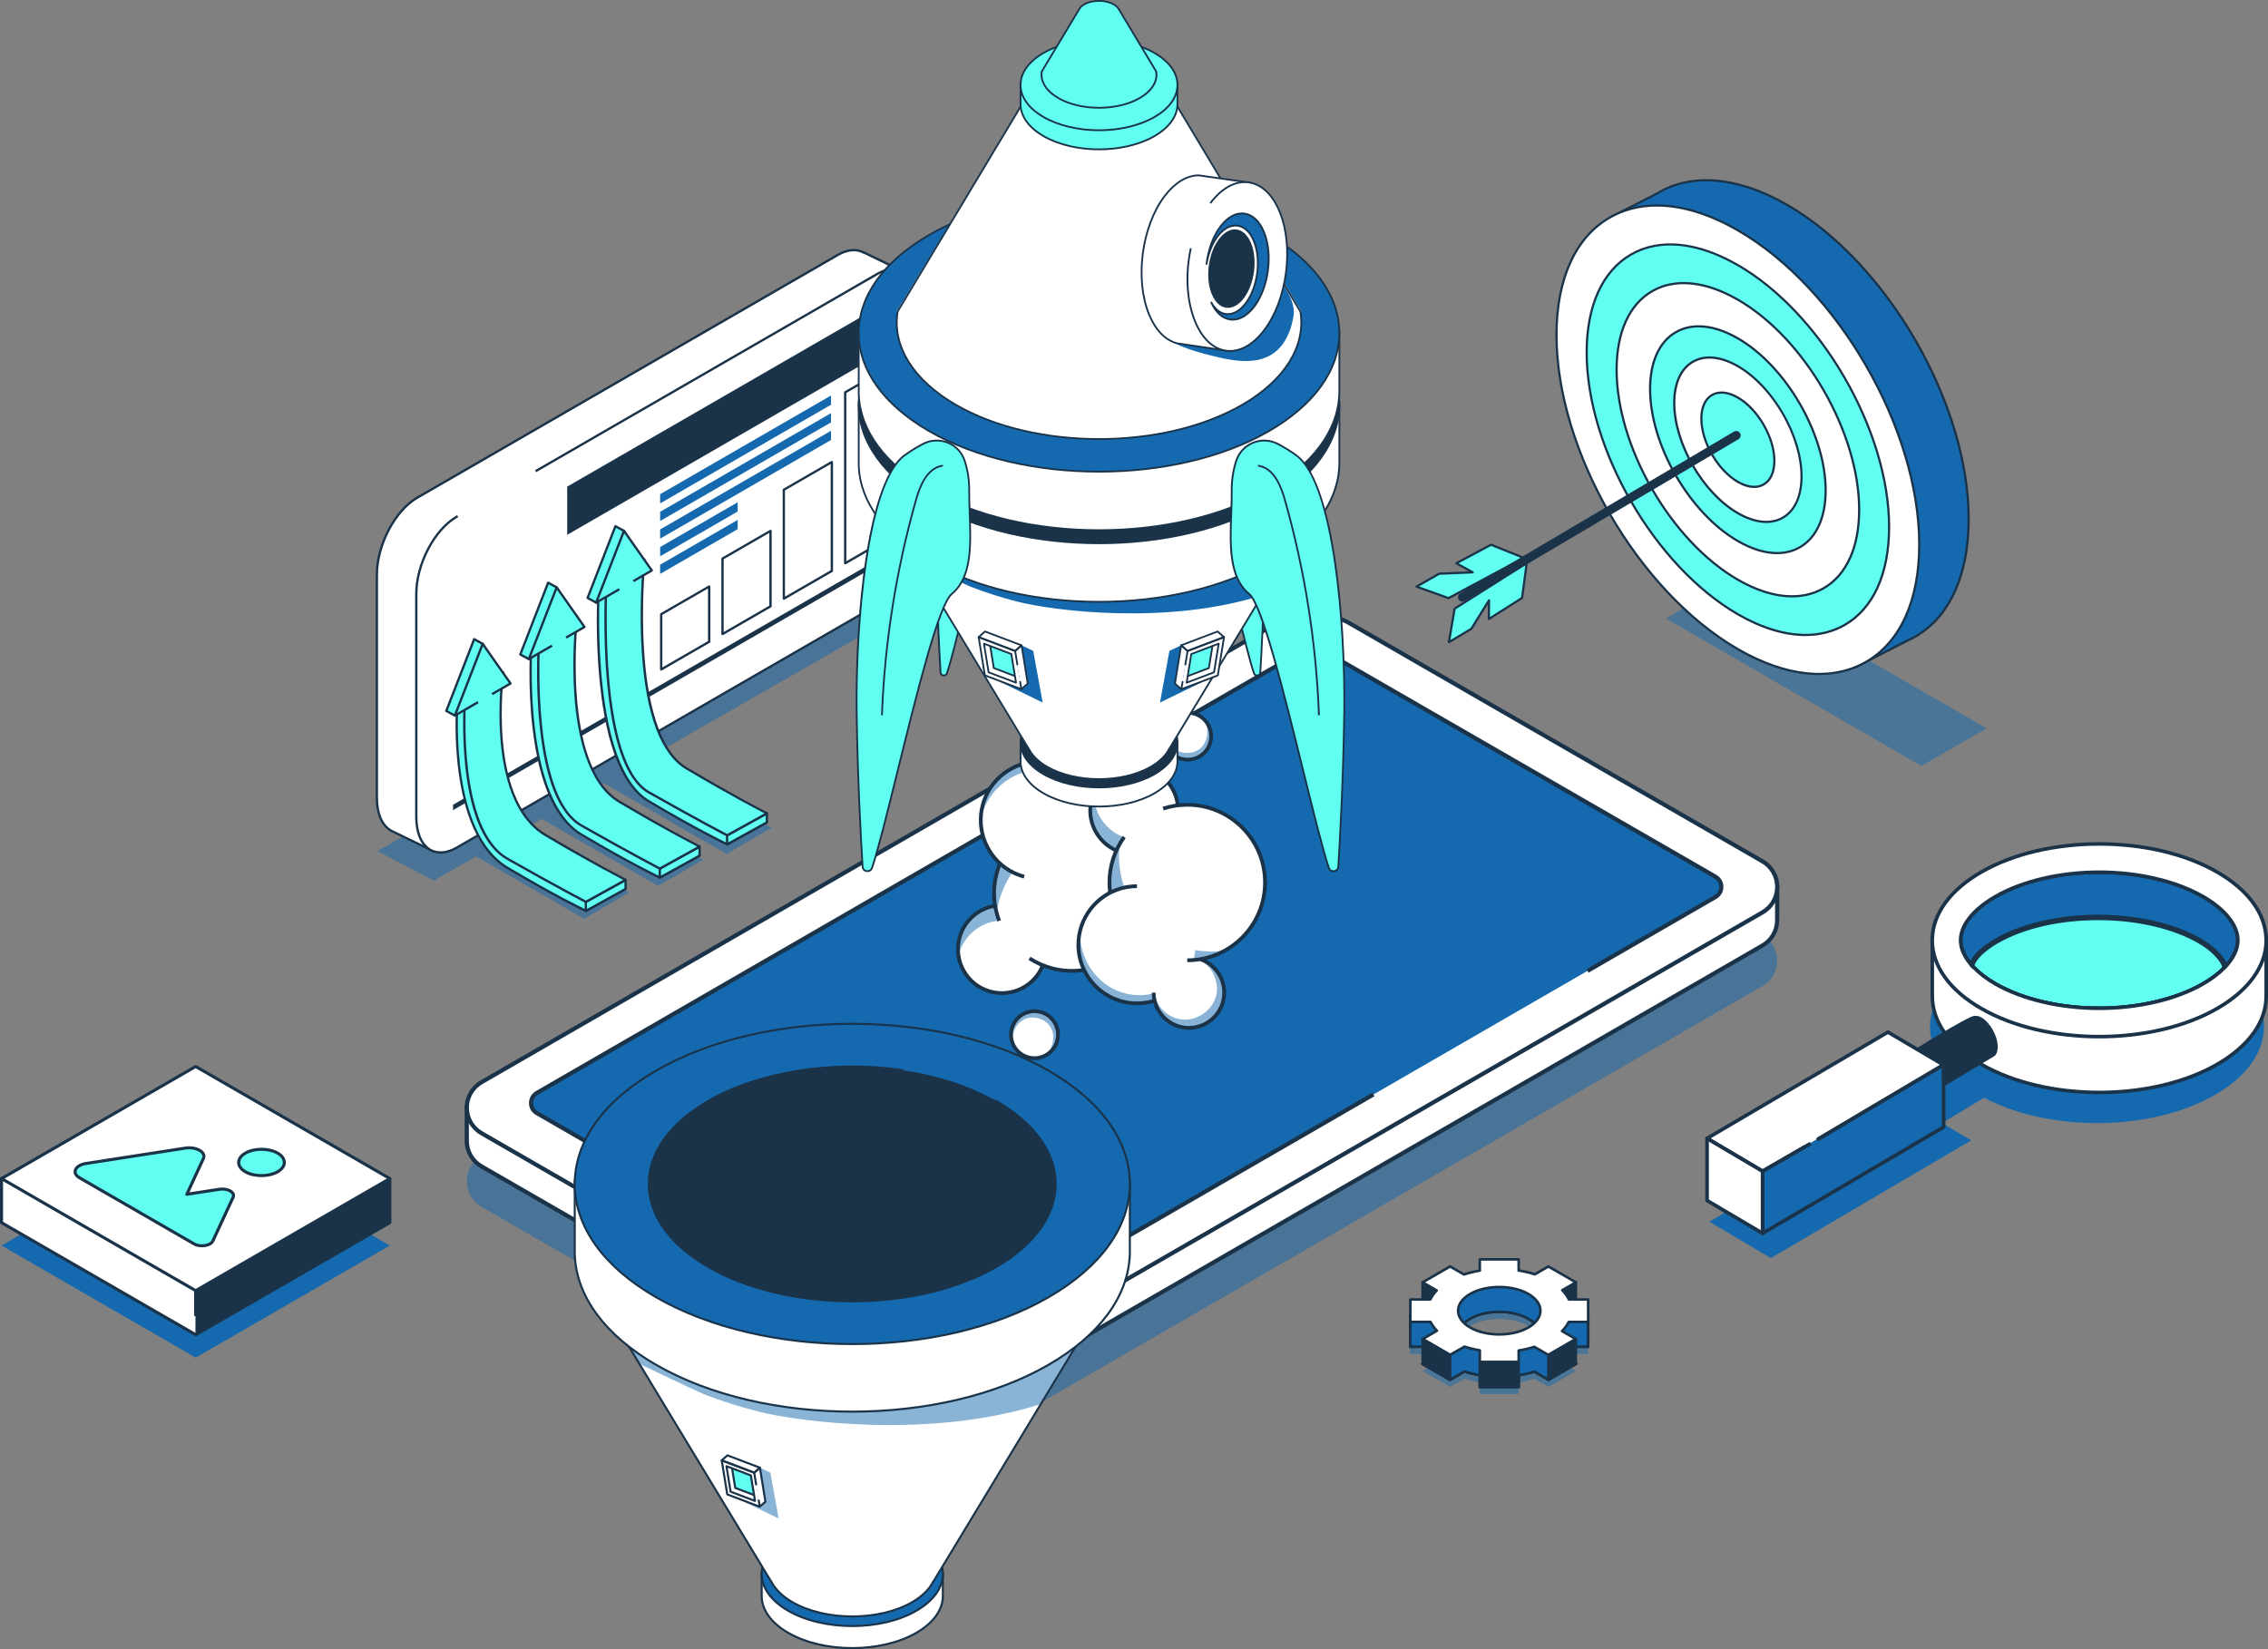 <svg xmlns="http://www.w3.org/2000/svg" viewBox="0 0 959.07 697.49"><rect x="0" y="0" width="959.07" height="697.49" fill="#808080" stroke="none"/><defs><style>      .uuid-2e691c4e-894e-436f-895a-e99d065b485d {        fill: #fff;      }      .uuid-e26c395f-6a28-47e4-9714-2b1046aeaf56 {        fill: #1a3349;      }      .uuid-a9c02f16-c660-4807-9886-bd0bd56691ee {        isolation: isolate;      }      .uuid-a8a90ba8-9e26-45ca-bb4c-77ae4fdae4a0 {        fill: #61fff1;      }      .uuid-f1a13669-e017-40c9-9202-ed8cc2d72413, .uuid-42acbeb0-ac26-4774-af0b-e9a6a388b2c5 {        fill: #1569ae;      }      .uuid-f1a13669-e017-40c9-9202-ed8cc2d72413, .uuid-92909fda-3c0a-453e-811e-9d41fa20d315 {        mix-blend-mode: multiply;        opacity: .5;      }      .uuid-9e7702cf-e452-48bd-9483-ee1c6de934f6 {        fill: #003058;      }    </style></defs><g class="uuid-a9c02f16-c660-4807-9886-bd0bd56691ee"><g id="uuid-e09185f1-0972-4859-8131-c482f73d3943" data-name="Ebene_2"><g id="uuid-9e511084-18cc-4d90-a348-37b90f4d564d" data-name="Layer_1"><g><path class="uuid-42acbeb0-ac26-4774-af0b-e9a6a388b2c5" d="M936.69,405.42c-27.58-15.92-72.28-15.92-99.86,0-13.54,7.82-20.43,18.02-20.67,28.28-.01.18-.01.37-.01.55,0,5.77,2.12,11.54,6.34,16.89-9.17,5.35-20.06,12.22-20.06,12.22l2.81,4.94-82.4,48.43,26.01,15.36,84.72-49.79-12.37-7.3,17.84-10.72c27.71,14.69,70.79,14.29,97.64-1.22,13.79-7.96,20.69-18.39,20.69-28.83,0-.17,0-.33-.02-.5-.21-10.26-7.1-20.5-20.66-28.32Z"></path><path class="uuid-a8a90ba8-9e26-45ca-bb4c-77ae4fdae4a0" d="M929.97,398.27c-10.85-6.26-26.42-9.85-42.72-9.85s-31.87,3.59-42.72,9.86c-8.56,4.94-10.31,9.23-10.31,10.11h-.34c2.45,2.73,5.77,5.36,9.88,7.73,11.38,6.57,27.39,10.34,43.94,10.34s32.56-3.77,43.94-10.34c3.78-2.18,6.91-4.58,9.29-7.09h-.45c0-1.2-2.58-6.19-10.5-10.76Z"></path><path class="uuid-2e691c4e-894e-436f-895a-e99d065b485d" d="M949.1,401.15c-.87-.89-1.81-1.77-2.82-2.62-.25,3.39-2,6.86-5.04,10.16,0-.01,0-.03-.01-.04-.26.37-.56.71-.93.98-2.3,2.29-5.19,4.48-8.67,6.49-11.37,6.57-27.39,10.34-43.94,10.34s-32.56-3.77-43.94-10.34c-3.85-2.22-6.99-4.67-9.38-7.23-.36-.27-.65-.61-.9-.98,0,0,0,.01,0,.02-2.62-3.07-4.13-6.28-4.36-9.4-.99.85-1.92,1.71-2.79,2.59l-9.22-3.99h-.02s0,23.68,0,23.68h.02c-.22,10.6,6.67,21.23,20.66,29.32,27.58,15.92,72.28,15.92,99.86,0,13.98-8.08,20.87-18.68,20.67-29.27h.02v-23.69h-.02s-9.19,3.98-9.19,3.98Z"></path><path class="uuid-42acbeb0-ac26-4774-af0b-e9a6a388b2c5" d="M931.63,379.24c-11.37-6.57-27.39-10.34-43.94-10.34s-32.56,3.77-43.94,10.34c-9.33,5.39-14.68,12.11-14.68,18.44,0,.28,0,.57.04.85.22,3.12,1.74,6.33,4.36,9.4.38-1.68,2.71-5.76,10.66-10.35,10.97-6.33,26.69-9.96,43.12-9.96s32.15,3.63,43.12,9.96c7.27,4.2,10.53,9.07,10.87,11.11,3.04-3.3,4.79-6.77,5.04-10.16.03-.28.04-.57.04-.85,0-6.34-5.36-13.05-14.69-18.44Z"></path><path class="uuid-e26c395f-6a28-47e4-9714-2b1046aeaf56" d="M930.35,397.61c-10.96-6.32-26.67-9.95-43.1-9.95s-32.15,3.63-43.1,9.96c-7.41,4.28-9.95,8.19-10.54,10.01h-1.42l1.13,1.26c2.55,2.85,5.94,5.51,10.07,7.88,11.48,6.63,27.63,10.44,44.31,10.44s32.83-3.8,44.32-10.44c3.82-2.2,7-4.63,9.46-7.22l1.22-1.28h-1.59c-.68-2.23-3.96-6.74-10.75-10.66ZM939.71,409.18c-2.26,2.24-5.1,4.35-8.46,6.29-11.26,6.5-27.13,10.23-43.56,10.23s-32.3-3.73-43.56-10.24c-3.71-2.13-6.79-4.49-9.17-7.01v-.07c.02-.75,1.85-4.79,9.93-9.46,10.73-6.2,26.16-9.75,42.34-9.75s31.61,3.55,42.34,9.75c7.59,4.38,10.12,9.2,10.12,10.1v.15Z"></path><path class="uuid-e26c395f-6a28-47e4-9714-2b1046aeaf56" d="M949.27,400.25c-.8-.79-1.64-1.56-2.5-2.3l-1.14-.97-.11,1.49c-.2,2.79-1.54,5.74-3.87,8.58l-.06-.27-.99,1.42c-.24.34-.48.6-.84.88-2.31,2.3-5.17,4.44-8.51,6.37-11.26,6.5-27.13,10.23-43.56,10.23s-32.3-3.73-43.56-10.24c-3.69-2.12-6.78-4.51-9.3-7.17-.26-.19-.5-.46-.73-.8l-1.38-2.01v.25c-1.7-2.42-2.68-4.9-2.84-7.25l-.11-1.5-1.14.98c-.85.73-1.68,1.49-2.47,2.27l-8.75-3.79-1.07-.49v25.22c-.05,11.23,7.4,21.73,21.06,29.62,13.87,8,32.09,12.01,50.31,12.01s36.44-4,50.31-12.01c13.48-7.78,20.92-18.11,21.05-29.17v-25.72s-1.1.6-1.1.6l-8.69,3.76ZM957.55,420.1h-.03l.02.77c.2,10.77-7,20.92-20.29,28.6-27.32,15.77-71.77,15.77-99.1,0-13.3-7.68-20.5-17.85-20.28-28.64v-.51s-.02,0-.02,0v-22.04l8.66,3.74.37-.37c.54-.54,1.1-1.09,1.68-1.61.52,2.8,1.98,5.61,4.35,8.38l.05.06c.19.26.39.49.57.67l.71.83v-.15c2.46,2.52,5.54,4.86,9.15,6.94,11.48,6.63,27.63,10.44,44.31,10.44s32.83-3.8,44.32-10.44c3.45-1.99,6.42-4.21,8.74-6.53.02-.01.03-.03.05-.04l.02.07.37-.4c.14-.13.27-.28.4-.44l.21-.23c2.73-2.97,4.46-6.11,5.04-9.17.59.54,1.17,1.09,1.72,1.65l.36.37,8.63-3.73v21.77Z"></path><path class="uuid-e26c395f-6a28-47e4-9714-2b1046aeaf56" d="M932.01,378.58c-11.48-6.63-27.64-10.44-44.32-10.44s-32.83,3.8-44.31,10.44c-9.58,5.53-15.07,12.49-15.07,19.1,0,.31.01.62.04.9.23,3.28,1.76,6.59,4.54,9.84l.99,1.15.33-1.48c.1-.46,1.26-4.64,10.29-9.86,10.85-6.26,26.44-9.86,42.74-9.86s31.89,3.59,42.74,9.86c7.29,4.21,10.23,8.95,10.5,10.58l.26,1.53,1.05-1.14c3.17-3.44,4.98-7.11,5.23-10.59.04-.31.05-.63.05-.93,0-6.61-5.49-13.57-15.07-19.1ZM945.52,398.48c-.21,2.84-1.58,5.84-3.99,8.73-1.18-2.56-4.57-6.7-10.78-10.28-11.08-6.4-26.94-10.06-43.5-10.06s-32.42,3.67-43.5,10.06c-6.99,4.04-9.57,7.6-10.51,9.51-2.02-2.65-3.18-5.38-3.36-7.98-.03-.25-.03-.51-.03-.76,0-6.05,5.21-12.53,14.31-17.79,11.26-6.5,27.13-10.23,43.55-10.23s32.3,3.73,43.56,10.23c9.09,5.25,14.31,11.74,14.31,17.79,0,.25,0,.51-.04.79Z"></path><g><path class="uuid-e26c395f-6a28-47e4-9714-2b1046aeaf56" d="M838.06,430.42c-2.03-1.26-3.83-.72-4.94-.19-7.8,3.7-29.75,17.54-29.75,17.54l9.72,17.08,30.38-18.25c.88-.81,1.38-2.23,1.32-4.15-.13-4.42-3.14-9.8-6.73-12.03Z"></path><path class="uuid-e26c395f-6a28-47e4-9714-2b1046aeaf56" d="M807.87,448.32c-3.59-2.23-6.39-.46-6.26,3.96.13,4.42,3.14,9.8,6.73,12.03,3.59,2.23,6.39.45,6.26-3.96-.13-4.42-3.14-9.8-6.73-12.03Z"></path></g><g><g><polygon class="uuid-2e691c4e-894e-436f-895a-e99d065b485d" points="721.87 481.47 745.35 495.34 821.84 450.39 798.36 436.52 721.87 481.47"></polygon><polygon class="uuid-42acbeb0-ac26-4774-af0b-e9a6a388b2c5" points="745.35 495.34 745.34 521.63 821.91 476.68 821.8 450.4 745.35 495.34"></polygon><polygon class="uuid-2e691c4e-894e-436f-895a-e99d065b485d" points="721.87 507.76 745.34 521.63 745.34 495.33 721.87 481.47 721.87 507.76"></polygon></g><g><path class="uuid-e26c395f-6a28-47e4-9714-2b1046aeaf56" d="M798.74,435.86c-.24-.14-.53-.14-.77,0l-76.49,44.95c-.23.13-.37.38-.37.65s.14.52.37.65l23.48,13.87c.12.07.25.11.39.11s.26-.04.38-.1l17.88-10.32-.76-1.31-17.5,10.1-21.99-12.99,74.99-44.07,21.99,12.99-51.5,30.51.77,1.3,52.6-31.17c.23-.13.37-.38.37-.65s-.14-.52-.37-.65l-23.48-13.87Z"></path><path class="uuid-e26c395f-6a28-47e4-9714-2b1046aeaf56" d="M822.18,449.74c-.24-.14-.53-.13-.76,0l-53.48,31.68.77,1.31,52.35-31.01.1,24.52-75.04,44.05v-24.52s19.93-11.51,19.93-11.51l-.76-1.31-20.31,11.73c-.23.14-.38.39-.38.66v26.29c0,.27.14.52.38.66.12.07.25.1.38.1s.27-.03.38-.1l76.56-44.95c.23-.14.38-.39.38-.66l-.11-26.29c0-.27-.15-.52-.39-.66Z"></path><path class="uuid-e26c395f-6a28-47e4-9714-2b1046aeaf56" d="M722.25,480.81c-.23-.13-.53-.14-.76,0-.23.14-.38.39-.38.66v26.29c0,.27.14.52.37.66l23.48,13.87c.12.07.25.1.38.1s.26-.03.38-.1c.24-.13.38-.38.38-.66v-26.29c0-.27-.14-.52-.37-.65l-23.48-13.87ZM744.59,520.29l-21.96-12.97v-24.53l21.96,12.97v24.53Z"></path></g></g><path class="uuid-2e691c4e-894e-436f-895a-e99d065b485d" d="M937.62,368.86c-27.58-15.92-72.28-15.92-99.86,0-13.54,7.82-20.43,18.02-20.66,28.28-.02.18-.02.37-.02.55,0,10.42,6.9,20.87,20.68,28.82,27.58,15.92,72.28,15.92,99.86,0,13.79-7.96,20.69-18.4,20.69-28.83,0-.17,0-.33-.02-.5-.21-10.26-7.1-20.5-20.67-28.32ZM946.27,398.53c-.24,3.33-1.94,6.73-4.88,9.98-.24.33-.51.63-.84.87-2.34,2.38-5.32,4.66-8.92,6.74-11.37,6.57-27.39,10.34-43.94,10.34s-32.56-3.77-43.94-10.34c-3.65-2.1-6.64-4.42-8.99-6.83-.61-.39-1.1-.91-1.43-1.53-2.54-3.02-4.01-6.17-4.23-9.24-.03-.28-.04-.57-.04-.85,0-6.33,5.35-13.05,14.68-18.44,11.38-6.57,27.39-10.34,43.94-10.34s32.56,3.77,43.94,10.34c9.33,5.39,14.69,12.1,14.69,18.44,0,.28,0,.57-.04.85Z"></path><g><path class="uuid-e26c395f-6a28-47e4-9714-2b1046aeaf56" d="M938,368.2c-27.74-16.02-72.88-16.02-100.62,0-13.33,7.7-20.8,17.96-21.04,28.87-.02.21-.02.41-.02.62,0,11.17,7.48,21.64,21.06,29.48,13.87,8.01,32.09,12.02,50.31,12.02s36.44-4.01,50.31-12.02c13.59-7.84,21.07-18.31,21.07-29.48,0-.18,0-.36-.02-.54-.23-10.97-7.71-21.24-21.04-28.94ZM937.24,425.85c-27.32,15.78-71.77,15.78-99.1,0-13.09-7.56-20.3-17.56-20.3-28.16,0-.16,0-.32.02-.53.23-10.4,7.44-20.22,20.28-27.64,13.66-7.89,31.61-11.83,49.55-11.83s35.89,3.94,49.55,11.83c12.87,7.43,20.07,17.26,20.29,27.68v.06c.02.14.02.28.02.42,0,10.6-7.21,20.61-20.31,28.17Z"></path><path class="uuid-e26c395f-6a28-47e4-9714-2b1046aeaf56" d="M932.01,378.58c-11.48-6.63-27.64-10.44-44.32-10.44s-32.83,3.8-44.31,10.44c-9.58,5.53-15.07,12.49-15.07,19.1,0,.31.01.62.04.9.23,3.2,1.7,6.43,4.36,9.61.38.68.91,1.25,1.58,1.68,2.47,2.52,5.53,4.84,9.09,6.89,11.48,6.63,27.63,10.44,44.31,10.44s32.83-3.8,44.32-10.44c3.6-2.08,6.66-4.38,9-6.79.36-.27.69-.6.96-.97,3.11-3.44,4.81-6.94,5.07-10.42.03-.3.04-.61.04-.92,0-6.61-5.49-13.57-15.07-19.1ZM945.52,398.45v.03c-.23,3.09-1.85,6.38-4.73,9.58-.23.3-.45.54-.78.79-2.34,2.38-5.28,4.6-8.76,6.61-11.26,6.5-27.13,10.23-43.56,10.23s-32.3-3.73-43.55-10.24c-3.47-2-6.44-4.25-8.83-6.7l-.13-.11c-.5-.32-.9-.74-1.17-1.25l-.09-.13c-2.48-2.95-3.84-5.92-4.05-8.83-.03-.25-.03-.51-.03-.76,0-6.05,5.21-12.53,14.31-17.79,11.26-6.5,27.13-10.23,43.55-10.23s32.3,3.73,43.56,10.23c9.09,5.25,14.31,11.74,14.31,17.79,0,.25,0,.51-.04.76Z"></path></g></g><g><polygon class="uuid-f1a13669-e017-40c9-9202-ed8cc2d72413" points="159.63 359.96 363.73 242.7 386.28 256.23 275 320 326.28 350.13 307.25 361.18 255.36 331.25 248.67 335.09 297.29 363.66 278.25 374.71 229.04 346.33 220.91 350.99 266.03 377.52 247 388.56 201.31 362.22 183.46 372.45 159.63 359.96"></polygon><g><path class="uuid-2e691c4e-894e-436f-895a-e99d065b485d" d="M176.29,210.58l177.97-102.75c4.29-2.48,8.2-2.63,11.2-.88l-.04-.12,16.04,7.82-10.12,6.6v93.91c0,12.58-7.65,27.2-17.09,32.65l-174.16,100.55,3.41,12.05-18.43-8.93.03-.02c-3.62-2.09-5.91-6.93-5.91-13.81v-94.41c0-12.58,7.65-27.2,17.09-32.65Z"></path><path class="uuid-e26c395f-6a28-47e4-9714-2b1046aeaf56" d="M158.88,243.12v94.34c0,6.69,2.18,11.83,6,14.13.04.06.09.1.16.13l18.41,8.92c.07.03.14.05.21.05.11,0,.23-.04.31-.12.15-.12.21-.32.16-.51l-3.31-11.67,173.7-100.28c9.55-5.51,17.32-20.34,17.32-33.05v-93.57l9.88-6.45c.15-.1.23-.27.22-.44-.01-.18-.12-.33-.28-.41l-16.02-7.81c-.08-.04-.17-.05-.26-.05-3.21-1.69-7.23-1.32-11.35,1.06l-177.83,102.67c-9.55,5.51-17.32,20.34-17.32,33.05ZM159.86,243.12c0-12.4,7.55-26.84,16.83-32.19l177.83-102.67c3.96-2.28,7.76-2.6,10.7-.88.1.06.22.08.33.06l14.91,7.27-9.38,6.12c-.14.09-.22.25-.22.41v93.84c0,12.4-7.55,26.84-16.83,32.2l-174.03,100.47c-.19.11-.29.34-.23.56l3.11,10.98-17.26-8.37s-.06-.06-.1-.09c-3.6-2.07-5.66-6.95-5.66-13.38v-94.34Z"></path><path class="uuid-2e691c4e-894e-436f-895a-e99d065b485d" d="M193.12,218.55l177.97-102.75c9.44-5.45,17.09.33,17.09,12.92v94.41c0,12.58-7.65,27.2-17.09,32.64l-177.97,102.75c-9.44,5.45-17.09-.34-17.09-12.92v-94.41c0-12.58,7.65-27.2,17.09-32.64Z"></path><path class="uuid-e26c395f-6a28-47e4-9714-2b1046aeaf56" d="M192.88,218.13l.42-.25.49.85-.42.24c-9.29,5.36-16.84,19.81-16.84,32.22v94.41c0,6.43,2.06,11.32,5.66,13.39,2.94,1.7,6.74,1.38,10.69-.9l177.97-102.75c9.29-5.36,16.84-19.81,16.84-32.22v-94.41c0-6.43-2.06-11.32-5.66-13.39-2.94-1.7-6.74-1.38-10.69.9l-144.18,83.24-.43.25-.49-.85,144.61-83.49c4.27-2.46,8.41-2.78,11.67-.9,3.91,2.26,6.15,7.45,6.15,14.24v94.41c0,12.72-7.77,27.55-17.33,33.07l-177.97,102.75c-2.43,1.41-4.83,2.11-7.04,2.11-1.67,0-3.23-.4-4.63-1.21-3.91-2.26-6.15-7.45-6.15-14.24v-94.41c0-12.72,7.78-27.55,17.33-33.07Z"></path><polygon class="uuid-e26c395f-6a28-47e4-9714-2b1046aeaf56" points="377.46 235.32 191.58 342.64 191.58 340.37 377.46 233.05 377.46 235.32"></polygon><g><polygon class="uuid-2e691c4e-894e-436f-895a-e99d065b485d" points="377.69 226.5 357.4 238.22 357.4 165.93 377.69 154.21 377.69 226.5"></polygon><polygon class="uuid-2e691c4e-894e-436f-895a-e99d065b485d" points="351.75 241.48 331.46 253.19 331.46 207.12 351.75 195.41 351.75 241.48"></polygon><polygon class="uuid-2e691c4e-894e-436f-895a-e99d065b485d" points="325.81 256.45 305.52 268.17 305.52 236.25 325.81 224.54 325.81 256.45"></polygon><polygon class="uuid-2e691c4e-894e-436f-895a-e99d065b485d" points="299.88 271.43 279.59 283.14 279.59 259.77 299.88 248.06 299.88 271.43"></polygon><path class="uuid-e26c395f-6a28-47e4-9714-2b1046aeaf56" d="M356.91,165.93v72.29c0,.18.09.34.25.42.08.04.16.07.25.07s.17-.02.25-.07l20.29-11.71c.15-.09.25-.25.25-.43v-72.29c0-.18-.09-.34-.25-.42-.15-.09-.34-.09-.49,0l-20.29,11.71c-.15.09-.25.25-.25.43ZM357.89,166.21l19.31-11.15v71.16l-19.31,11.15v-71.16Z"></path><path class="uuid-e26c395f-6a28-47e4-9714-2b1046aeaf56" d="M330.97,207.12v46.07c0,.18.09.34.25.42.08.04.16.07.25.07s.17-.02.25-.07l20.29-11.71c.15-.09.25-.25.25-.42v-46.07c0-.18-.09-.34-.25-.42-.15-.09-.34-.09-.49,0l-20.29,11.71c-.15.09-.25.25-.25.42ZM331.95,207.41l19.31-11.15v44.93l-19.31,11.15v-44.93Z"></path><path class="uuid-e26c395f-6a28-47e4-9714-2b1046aeaf56" d="M305.03,236.25v31.91c0,.18.09.34.25.42.08.04.16.07.25.07s.17-.02.25-.07l20.29-11.71c.15-.09.25-.25.25-.42v-31.91c0-.18-.09-.34-.25-.42-.15-.09-.34-.09-.49,0l-20.29,11.71c-.15.09-.25.25-.25.43ZM306.02,236.53l19.31-11.15v30.78l-19.31,11.15v-30.78Z"></path><path class="uuid-e26c395f-6a28-47e4-9714-2b1046aeaf56" d="M279.1,259.77v23.37c0,.18.09.34.25.42.08.04.16.07.25.07s.17-.02.25-.07l20.29-11.71c.15-.09.25-.25.25-.42v-23.37c0-.18-.09-.34-.25-.43-.15-.09-.34-.09-.49,0l-20.29,11.71c-.15.09-.25.25-.25.42ZM280.08,260.05l19.31-11.15v22.24l-19.31,11.15v-22.23Z"></path><g><polygon class="uuid-42acbeb0-ac26-4774-af0b-e9a6a388b2c5" points="351.41 171.19 279.15 212.91 279.15 209.01 351.41 167.28 351.41 171.19"></polygon><polygon class="uuid-42acbeb0-ac26-4774-af0b-e9a6a388b2c5" points="351.41 178.64 279.15 220.36 279.15 216.46 351.41 174.74 351.41 178.64"></polygon><polygon class="uuid-42acbeb0-ac26-4774-af0b-e9a6a388b2c5" points="351.41 186.1 279.15 227.82 279.15 223.92 351.41 182.19 351.41 186.1"></polygon><polygon class="uuid-42acbeb0-ac26-4774-af0b-e9a6a388b2c5" points="311.94 216.34 279.15 235.28 279.15 231.37 311.94 212.44 311.94 216.34"></polygon><polygon class="uuid-42acbeb0-ac26-4774-af0b-e9a6a388b2c5" points="311.94 223.8 279.15 242.73 279.15 238.83 311.94 219.89 311.94 223.8"></polygon></g></g><g><g><path class="uuid-a8a90ba8-9e26-45ca-bb4c-77ae4fdae4a0" d="M269.17,240.06s-4.41,73.64,21.27,88.8c22.71,13.41,33.86,18.95,33.86,18.95l-16.82,9.3s-10.38-4.77-33.08-18.18c-25.67-15.16-21.27-88.8-21.27-88.8l16.05-10.07Z"></path><path class="uuid-e26c395f-6a28-47e4-9714-2b1046aeaf56" d="M252.64,250.1c-.01.19-1.08,18.68,1.01,38.8,2.81,27.11,9.71,44.09,20.5,50.46,22.46,13.26,32.87,18.07,33.1,18.19.07.04.15.06.23.06s.16-.02.24-.06l16.82-9.3c.16-.09.25-.25.25-.43,0-.18-.1-.34-.26-.43-.24-.13-11.4-5.69-33.84-18.95-25.12-14.83-21.07-87.62-21.02-88.35.01-.18-.08-.36-.24-.45-.16-.09-.36-.09-.51,0l-16.05,10.07c-.13.08-.22.23-.23.39ZM253.6,250.41l15.04-9.43c-.19,4.03-.76,20.33,1.06,37.85,2.81,27.11,9.71,44.09,20.5,50.46,20.18,11.92,28.72,16.16,33.09,18.53l-15.81,8.74c-2.52-1.33-11.59-5.5-32.83-18.05-24.38-14.4-21.28-83.36-21.04-88.1Z"></path><polygon class="uuid-a8a90ba8-9e26-45ca-bb4c-77ae4fdae4a0" points="324.3 347.82 307.47 357.11 307.47 353.3 324.3 344 324.3 347.82"></polygon><path class="uuid-e26c395f-6a28-47e4-9714-2b1046aeaf56" d="M306.98,353.3v3.81c0,.17.09.33.24.42.08.05.16.07.25.07.08,0,.16-.02.24-.06l16.82-9.3c.16-.09.25-.25.25-.43v-3.81c0-.17-.09-.33-.24-.42-.15-.09-.33-.09-.49,0l-16.82,9.3c-.16.09-.25.25-.25.43ZM307.96,353.59l15.84-8.75v2.69l-15.84,8.75v-2.69Z"></path><path class="uuid-a8a90ba8-9e26-45ca-bb4c-77ae4fdae4a0" d="M272.47,236.59s-7.7,73.3,17.97,88.46c22.71,13.41,33.86,18.95,33.86,18.95l-16.82,9.3s-10.28-4.95-33.08-18.18c-23.23-13.48-17.97-88.46-17.97-88.46l16.05-10.07Z"></path><path class="uuid-e26c395f-6a28-47e4-9714-2b1046aeaf56" d="M255.93,246.64c-.01.19-1.11,19.2.56,39.53,2.25,27.41,8.19,44.02,17.66,49.39,22.69,12.84,32.86,18.05,33.09,18.18.07.04.15.06.24.06s.16-.02.24-.06l16.82-9.3c.16-.09.25-.25.25-.43,0-.18-.1-.34-.26-.43-.24-.13-11.4-5.69-33.84-18.94-25.11-14.83-17.81-87.25-17.73-87.98.02-.19-.07-.37-.23-.47-.16-.1-.36-.1-.52,0l-16.05,10.07c-.13.08-.22.23-.23.39ZM256.9,246.94l14.99-9.41c-.37,4.1-1.65,20.26-.55,37.63,1.71,27.01,8.06,43.93,18.85,50.31,20.18,11.92,28.72,16.16,33.09,18.53l-15.8,8.73c-2.52-1.39-11.39-5.9-32.84-18.05-21.31-12.06-17.99-82.93-17.73-87.75Z"></path><g><polygon class="uuid-a8a90ba8-9e26-45ca-bb4c-77ae4fdae4a0" points="260.25 222.55 263.86 224.52 272.02 239.29 260.25 246.09 252.08 254.86 248.48 252.89 254.37 237.72 260.25 222.55"></polygon><path class="uuid-e26c395f-6a28-47e4-9714-2b1046aeaf56" d="M248.02,252.71c-.09.23,0,.49.22.61l3.6,1.97c.07.04.16.06.24.06.13,0,.26-.05.36-.16l8.12-8.71,11.71-6.76c.23-.13.31-.43.18-.66l-8.17-14.77c-.05-.08-.11-.15-.19-.19l-3.61-1.97c-.12-.07-.27-.08-.4-.03-.13.05-.24.15-.29.28l-11.77,30.34ZM249.09,252.66l11.41-29.41,2.99,1.64,7.86,14.23-11.35,6.56s-.08.06-.11.09l-7.9,8.49-2.89-1.58Z"></path><polygon class="uuid-a8a90ba8-9e26-45ca-bb4c-77ae4fdae4a0" points="263.86 224.52 269.74 232.89 275.63 241.27 263.86 248.06 252.08 254.86 257.97 239.69 263.86 224.52"></polygon><path class="uuid-e26c395f-6a28-47e4-9714-2b1046aeaf56" d="M263.4,224.34c.07-.17.22-.29.4-.31.19-.03.36.06.46.21l11.77,16.75c.08.11.11.25.08.39-.03.13-.12.25-.23.32l-7.79,4.5-.49-.85,7.33-4.23-10.93-15.56-10.94,28.18,8.6-4.96.49.85-9.81,5.66c-.08.04-.16.07-.25.07-.11,0-.23-.04-.32-.12-.16-.14-.21-.36-.14-.55l11.77-30.34Z"></path></g></g><g><path class="uuid-a8a90ba8-9e26-45ca-bb4c-77ae4fdae4a0" d="M240.71,263.95s-4.41,63.82,21.26,78.98c22.71,13.41,33.86,18.95,33.86,18.95l-16.82,9.3s-10.38-4.77-33.08-18.18c-25.67-15.16-21.27-78.98-21.27-78.98l16.05-10.07Z"></path><path class="uuid-e26c395f-6a28-47e4-9714-2b1046aeaf56" d="M224.17,273.99c-.01.16-1.08,16.21,1.01,33.9,2.82,23.85,9.71,39.17,20.5,45.54,22.46,13.26,32.87,18.07,33.1,18.19.07.04.15.06.23.06s.16-.02.24-.06l16.82-9.3c.16-.09.25-.25.25-.43,0-.18-.1-.34-.26-.43-.24-.13-11.4-5.69-33.84-18.94-25.12-14.83-21.07-77.89-21.02-78.52.01-.18-.08-.36-.24-.45-.16-.1-.36-.09-.51,0l-16.05,10.07c-.13.08-.22.23-.23.38ZM225.13,274.31l15.03-9.43c-.19,3.71-.73,17.72,1.06,32.94,2.82,23.85,9.71,39.17,20.5,45.54,20.18,11.92,28.72,16.16,33.08,18.53l-15.81,8.74c-2.52-1.33-11.59-5.5-32.83-18.04-24.31-14.36-21.3-73.91-21.04-78.28Z"></path><polygon class="uuid-a8a90ba8-9e26-45ca-bb4c-77ae4fdae4a0" points="295.83 361.89 279.01 371.19 279.01 367.37 295.83 358.08 295.83 361.89"></polygon><path class="uuid-e26c395f-6a28-47e4-9714-2b1046aeaf56" d="M278.51,367.37v3.81c0,.17.09.33.24.42.08.04.16.07.25.07s.16-.02.24-.06l16.82-9.3c.16-.09.25-.25.25-.43v-3.81c0-.17-.09-.33-.24-.42-.15-.09-.33-.09-.49,0l-16.82,9.3c-.16.09-.25.25-.25.43ZM279.5,367.66l15.84-8.75v2.69l-15.84,8.75v-2.69Z"></path><path class="uuid-a8a90ba8-9e26-45ca-bb4c-77ae4fdae4a0" d="M244,260.49s-7.7,63.48,17.97,78.64c22.71,13.41,33.86,18.95,33.86,18.95l-16.82,9.3s-10.28-4.94-33.08-18.18c-23.22-13.48-17.97-78.64-17.97-78.64l16.05-10.07Z"></path><path class="uuid-e26c395f-6a28-47e4-9714-2b1046aeaf56" d="M227.46,270.52c-.01.16-1.11,16.73.56,34.63,2.25,24.15,8.19,39.11,17.66,44.47,22.69,12.84,32.86,18.05,33.09,18.18.07.04.16.06.24.06s.16-.02.24-.06l16.82-9.3c.16-.09.25-.25.25-.43s-.1-.34-.26-.43c-.24-.13-11.4-5.69-33.84-18.94-25.1-14.82-17.81-77.52-17.73-78.16.02-.19-.06-.37-.22-.47-.16-.1-.36-.1-.52,0l-16.05,10.07c-.13.08-.22.23-.23.38ZM228.43,270.84l14.98-9.4c-.39,3.79-1.62,17.65-.53,32.71,1.18,16.32,5.41,37.45,18.85,45.39,20.18,11.92,28.72,16.16,33.08,18.53l-15.8,8.73c-2.52-1.39-11.39-5.9-32.84-18.05-21.26-12.03-18-73.49-17.73-77.93Z"></path><g><polygon class="uuid-a8a90ba8-9e26-45ca-bb4c-77ae4fdae4a0" points="231.78 246.44 235.39 248.41 243.55 263.19 231.78 269.98 223.62 278.75 220.01 276.78 225.9 261.61 231.78 246.44"></polygon><path class="uuid-e26c395f-6a28-47e4-9714-2b1046aeaf56" d="M219.55,276.6c-.09.23,0,.49.22.61l3.6,1.97c.07.04.16.06.24.06.13,0,.26-.05.36-.16l8.12-8.71,11.71-6.76c.23-.13.31-.43.19-.66l-8.17-14.77c-.05-.08-.11-.15-.19-.19l-3.6-1.97c-.12-.07-.27-.08-.4-.03-.13.05-.24.15-.29.28l-11.77,30.34ZM220.63,276.55l11.41-29.41,2.99,1.63,7.86,14.23-11.35,6.56s-.08.05-.11.09l-7.91,8.49-2.89-1.58Z"></path><polygon class="uuid-a8a90ba8-9e26-45ca-bb4c-77ae4fdae4a0" points="235.39 248.41 241.27 256.79 247.16 265.16 235.39 271.96 223.62 278.75 229.5 263.58 235.39 248.41"></polygon><path class="uuid-e26c395f-6a28-47e4-9714-2b1046aeaf56" d="M234.93,248.24c.06-.17.22-.29.4-.31.19-.03.36.06.46.2l11.77,16.75c.08.11.11.25.08.39-.03.14-.12.25-.23.32l-7.79,4.5-.49-.85,7.33-4.23-10.94-15.56-10.94,28.18,8.6-4.97.49.85-9.81,5.66c-.08.04-.16.07-.24.07-.11,0-.23-.04-.32-.12-.16-.14-.21-.36-.14-.55l11.77-30.34Z"></path></g></g><g><path class="uuid-a8a90ba8-9e26-45ca-bb4c-77ae4fdae4a0" d="M209.43,287.85s-4.41,54,21.27,69.16c22.71,13.41,33.86,18.95,33.86,18.95l-16.82,9.3s-10.38-4.77-33.08-18.18c-25.67-15.16-21.26-69.16-21.26-69.16l16.05-10.07Z"></path><path class="uuid-e26c395f-6a28-47e4-9714-2b1046aeaf56" d="M192.89,297.88c-.05.54-4.13,54.48,21.5,69.62,22.46,13.26,32.87,18.07,33.1,18.19.07.04.15.06.23.06s.16-.02.24-.06l16.82-9.3c.16-.09.25-.25.25-.43,0-.18-.1-.34-.26-.43-.24-.13-11.4-5.69-33.84-18.94-25.11-14.83-21.07-68.16-21.03-68.7.02-.19-.08-.36-.23-.46-.16-.09-.36-.09-.52,0l-16.05,10.07c-.13.08-.22.22-.23.38ZM193.85,298.2l15.03-9.43c-.42,7.37-2.17,54.64,21.57,68.66,20.18,11.92,28.72,16.16,33.09,18.53l-15.81,8.74c-2.52-1.33-11.59-5.5-32.83-18.04-24.24-14.31-21.31-64.5-21.04-68.46Z"></path><polygon class="uuid-a8a90ba8-9e26-45ca-bb4c-77ae4fdae4a0" points="264.55 375.96 247.73 385.26 247.73 381.45 264.55 372.15 264.55 375.96"></polygon><path class="uuid-e26c395f-6a28-47e4-9714-2b1046aeaf56" d="M247.24,381.45v3.81c0,.17.09.34.24.42.08.05.16.07.25.07.08,0,.16-.02.24-.06l16.82-9.3c.16-.09.25-.25.25-.43v-3.81c0-.17-.09-.33-.24-.42-.15-.09-.33-.09-.49,0l-16.82,9.3c-.16.09-.25.25-.25.43ZM248.22,381.74l15.84-8.75v2.69l-15.84,8.75v-2.69Z"></path><path class="uuid-a8a90ba8-9e26-45ca-bb4c-77ae4fdae4a0" d="M212.73,284.38s-7.7,53.66,17.97,68.82c22.71,13.41,33.86,18.95,33.86,18.95l-16.82,9.3s-10.28-4.95-33.08-18.18c-23.22-13.48-17.97-68.82-17.97-68.82l16.05-10.07Z"></path><path class="uuid-e26c395f-6a28-47e4-9714-2b1046aeaf56" d="M196.19,294.41c-.01.14-1.11,14.25.56,29.73,2.25,20.89,8.19,34.2,17.66,39.55,22.69,12.84,32.86,18.05,33.09,18.18.07.04.16.06.24.06s.16-.02.24-.06l16.82-9.3c.16-.09.25-.25.25-.43,0-.18-.1-.34-.26-.43-.24-.13-11.4-5.69-33.84-18.95-25.1-14.82-17.81-67.79-17.73-68.32.03-.19-.06-.38-.22-.48-.16-.11-.37-.11-.53,0l-16.05,10.07c-.13.08-.22.22-.23.38ZM197.15,294.73l14.96-9.39c-.89,7.57-5.34,54.29,18.34,68.27,20.18,11.92,28.72,16.16,33.09,18.53l-15.8,8.73c-2.52-1.39-11.39-5.9-32.84-18.05-21.19-12-18.02-64.06-17.74-68.11Z"></path><g><polygon class="uuid-a8a90ba8-9e26-45ca-bb4c-77ae4fdae4a0" points="200.51 270.33 204.11 272.31 212.28 287.08 200.51 293.87 192.34 302.64 188.73 300.67 194.62 285.5 200.51 270.33"></polygon><path class="uuid-e26c395f-6a28-47e4-9714-2b1046aeaf56" d="M188.28,300.49c-.09.23,0,.49.22.61l3.61,1.97c.07.04.15.06.24.06.13,0,.26-.05.36-.16l8.12-8.72,11.71-6.76c.23-.13.31-.43.18-.66l-8.17-14.77c-.05-.08-.11-.15-.19-.19l-3.61-1.97c-.12-.07-.27-.08-.41-.03-.13.05-.24.15-.29.28l-11.77,30.34ZM189.35,300.45l11.41-29.42,2.99,1.64,7.86,14.23-11.36,6.56s-.08.05-.11.09l-7.9,8.49-2.89-1.58Z"></path><polygon class="uuid-a8a90ba8-9e26-45ca-bb4c-77ae4fdae4a0" points="204.11 272.31 210 280.68 215.88 289.05 204.11 295.85 192.34 302.64 198.23 287.47 204.11 272.31"></polygon><path class="uuid-e26c395f-6a28-47e4-9714-2b1046aeaf56" d="M203.65,272.13c.07-.17.22-.29.4-.31.19-.03.36.06.46.21l11.77,16.75c.08.11.11.25.08.39-.03.14-.12.25-.23.32l-7.79,4.5-.49-.85,7.33-4.23-10.93-15.56-10.94,28.18,8.6-4.97.49.85-9.81,5.66c-.08.04-.16.07-.25.07-.11,0-.23-.04-.32-.12-.16-.14-.21-.36-.14-.55l11.77-30.34Z"></path></g></g></g><g><polygon class="uuid-e26c395f-6a28-47e4-9714-2b1046aeaf56" points="409.71 128.14 239.85 226.21 239.85 205.81 409.71 107.74 409.71 128.14"></polygon><g><g><polygon class="uuid-2e691c4e-894e-436f-895a-e99d065b485d" points="406.61 124.22 406.05 125.26 398.05 121.56 398.61 120.53 406.61 124.22"></polygon><polygon class="uuid-2e691c4e-894e-436f-895a-e99d065b485d" points="406.61 116.63 398.61 129.55 398.05 129.16 406.05 116.23 406.61 116.63"></polygon></g><path class="uuid-2e691c4e-894e-436f-895a-e99d065b485d" d="M388.01,131.07c0,2.59,1.82,3.64,4.06,2.35,2.24-1.29,4.07-4.45,4.07-7.04s-1.82-3.64-4.07-2.35c-2.24,1.29-4.06,4.45-4.06,7.04ZM388.95,130.53c0-1.99,1.4-4.43,3.13-5.42,1.73-1,3.13-.19,3.13,1.81s-1.41,4.43-3.13,5.42c-1.73,1-3.13.19-3.13-1.81Z"></path><polygon class="uuid-2e691c4e-894e-436f-895a-e99d065b485d" points="386.66 135.74 378.18 140.64 378.18 139.68 386.66 134.78 386.66 135.74"></polygon></g></g></g></g><path class="uuid-f1a13669-e017-40c9-9202-ed8cc2d72413" d="M745.3,395.45l-174.45-100.61c-9.64-5.56-21.52-5.56-31.16,0l-336.05,194.02c-8.31,4.8-8.31,16.79,0,21.58l174.45,100.61c9.64,5.56,21.52,5.56,31.16,0l336.05-194.02c8.31-4.8,8.31-16.79,0-21.58Z"></path><g><path class="uuid-2e691c4e-894e-436f-895a-e99d065b485d" d="M745.3,378.31l-174.45-100.61c-9.64-5.57-21.52-5.57-31.16,0l-336.05,194.02s-.05.03-.07.05l-6.16-4.07v14.78c-.01,4.21,2.07,8.42,6.23,10.83l174.45,100.61c9.64,5.57,21.52,5.57,31.16,0l336.05-194.02c4.05-2.34,6.12-6.37,6.23-10.46v-14.95l-5.97,3.99c-.09-.05-.17-.12-.26-.17Z"></path><path class="uuid-e26c395f-6a28-47e4-9714-2b1046aeaf56" d="M751.94,373.71c-.28-.15-.64-.14-.91.04l-5.5,3.68-174.25-100.5c-9.88-5.71-22.16-5.7-32.04,0l-335.65,193.8-5.71-3.77c-.27-.18-.62-.19-.91-.04-.29.16-.47.45-.47.78v14.78c-.01,4.84,2.48,9.17,6.67,11.59l174.45,100.61c4.94,2.85,10.48,4.28,16.02,4.28s11.08-1.43,16.02-4.28l336.06-194.02c4.05-2.34,6.55-6.53,6.67-11.22v-14.95c0-.33-.18-.63-.47-.78ZM203.12,471.01h0s0,0,0,0ZM750.64,389.42c-.11,4.05-2.27,7.69-5.79,9.72l-336.06,194.02c-9.34,5.39-20.94,5.39-30.27,0l-174.45-100.61c-3.63-2.1-5.8-5.86-5.79-10.06v-13.13l4.79,3.16c.28.18.71.15,1-.02l336.05-194.02c9.33-5.39,20.93-5.39,30.27,0l174.51,100.66s.16.11.18.12c.29.18.66.17.95-.02l4.59-3.07v13.27Z"></path><path class="uuid-2e691c4e-894e-436f-895a-e99d065b485d" d="M745.3,364.29l-174.45-100.61c-9.64-5.56-21.52-5.56-31.16,0l-336.05,194.02c-8.31,4.8-8.31,16.79,0,21.58l174.45,100.61c9.64,5.57,21.52,5.57,31.16,0l336.05-194.02c8.31-4.8,8.31-16.79,0-21.59Z"></path><g><path class="uuid-42acbeb0-ac26-4774-af0b-e9a6a388b2c5" d="M725.42,370.81l-162.36-93.63c-2.37-1.37-5.06-2.09-7.79-2.09s-5.42.72-7.79,2.09l-320.44,185.06c-3.3,1.91-3.3,6.67,0,8.58l162.35,93.63c2.36,1.37,5.06,2.08,7.79,2.08s5.43-.72,7.79-2.08l320.45-185.07c3.29-1.9,3.29-6.66,0-8.56Z"></path><path class="uuid-e26c395f-6a28-47e4-9714-2b1046aeaf56" d="M725.87,370.04l-162.36-93.63c-5-2.89-11.46-2.88-16.46,0l-320.44,185.06c-1.83,1.06-2.92,2.94-2.92,5.05s1.09,4,2.92,5.05l162.35,93.63c2.5,1.44,5.35,2.21,8.23,2.21s5.73-.76,8.23-2.2l175.8-101.55-.88-1.53-175.8,101.55c-4.46,2.57-10.24,2.57-14.7,0l-162.35-93.63c-1.27-.73-2.03-2.05-2.03-3.52s.76-2.79,2.03-3.52l320.44-185.06c4.46-2.58,10.23-2.58,14.69,0l162.36,93.63c1.27.73,2.03,2.05,2.03,3.52s-.76,2.78-2.03,3.51l-54.1,31.24.88,1.53,54.1-31.24c1.82-1.05,2.91-2.94,2.91-5.04s-1.09-3.99-2.91-5.05Z"></path></g><path class="uuid-e26c395f-6a28-47e4-9714-2b1046aeaf56" d="M745.74,363.53l-174.45-100.61c-9.88-5.71-22.16-5.71-32.04,0l-336.05,194.02c-4.18,2.41-6.67,6.73-6.67,11.56s2.5,9.14,6.67,11.56l174.45,100.61c4.94,2.85,10.48,4.28,16.02,4.28s11.08-1.43,16.02-4.28l336.06-194.02c4.18-2.41,6.67-6.73,6.67-11.56s-2.49-9.14-6.67-11.56ZM744.86,385.12l-336.06,194.02c-9.34,5.39-20.94,5.39-30.27,0l-174.45-100.61c-3.62-2.09-5.79-5.84-5.79-10.03s2.16-7.94,5.79-10.03l336.05-194.02c4.67-2.7,9.9-4.04,15.14-4.04s10.47,1.35,15.13,4.04l174.45,100.61c3.62,2.09,5.79,5.84,5.79,10.03s-2.16,7.93-5.79,10.03Z"></path></g><g><g><path class="uuid-2e691c4e-894e-436f-895a-e99d065b485d" d="M485.03,386.24c-4.69,17.55-22.71,27.97-40.26,23.29-17.54-4.69-27.97-22.71-23.29-40.26,4.69-17.55,22.71-27.97,40.26-23.29,17.55,4.69,27.98,22.71,23.29,40.26Z"></path><path class="uuid-f1a13669-e017-40c9-9202-ed8cc2d72413" d="M421.49,369.27c4.69-17.55,22.71-27.97,40.26-23.29,5.64,1.51,10.55,4.4,14.45,8.21-1.79-.8-3.63-1.46-5.49-1.96-21.19-5.66-41.52,7.47-47.9,27.71-.66,2.08-1.05,4.31-1.23,6.59-1.52-5.46-1.65-11.39-.08-17.26Z"></path><path class="uuid-2e691c4e-894e-436f-895a-e99d065b485d" d="M463.86,351.28c-14.36-1.13-27.61,6.03-35.49,17.69-10.27-5.16-15.87-16.97-12.79-28.52,3.53-13.21,17.1-21.07,30.32-17.54,12.56,3.35,20.27,15.79,17.97,28.36Z"></path><path class="uuid-f1a13669-e017-40c9-9202-ed8cc2d72413" d="M415.57,340.46c3.53-13.21,17.1-21.07,30.32-17.54,10.37,2.77,17.42,11.72,18.28,21.83-2.38-8.55-9.39-15.9-18.02-18.21-13.69-3.66-26.83,4.83-30.95,17.91-.18.58-.33,1.17-.46,1.76.05-1.9.32-3.83.83-5.75Z"></path><path class="uuid-2e691c4e-894e-436f-895a-e99d065b485d" d="M480.36,336.8c-1.78,6.67-7.81,11.05-14.4,11.05-1.74-.77-3.53-1.41-5.34-1.89-1-.27-2-.48-3-.67-5.12-3.46-7.74-9.88-6.06-16.19,2.12-7.96,10.3-12.68,18.25-10.56,7.96,2.12,12.68,10.3,10.56,18.25Z"></path><path class="uuid-f1a13669-e017-40c9-9202-ed8cc2d72413" d="M467.38,321.52c-6.81-1.82-13.35,2.01-15.97,8.2.05-.2.08-.41.14-.62,2.12-7.96,10.3-12.68,18.25-10.56,7.96,2.12,12.68,10.3,10.56,18.25-1.78,6.67-7.81,11.05-14.4,11.05-.05-.02-.1-.04-.14-.06,5.12-.79,9.44-4.62,11.08-9.82,2.19-6.93-2.72-14.64-9.51-16.45Z"></path><path class="uuid-2e691c4e-894e-436f-895a-e99d065b485d" d="M447.05,440.17c-1.41,5.3-6.86,8.45-12.16,7.03-5.3-1.42-8.45-6.86-7.03-12.16,1.42-5.3,6.86-8.45,12.16-7.04,5.3,1.42,8.45,6.86,7.03,12.16Z"></path><path class="uuid-2e691c4e-894e-436f-895a-e99d065b485d" d="M424.23,392.38c3.8,6.57,9.91,12.14,16.86,15.58-3.31,8.86-12.87,13.93-22.19,11.44-9.91-2.65-15.8-12.83-13.16-22.74,1.92-7.21,7.83-12.28,14.72-13.5.91,3.33,2.19,6.49,3.77,9.23Z"></path><g class="uuid-92909fda-3c0a-453e-811e-9d41fa20d315"><path class="uuid-42acbeb0-ac26-4774-af0b-e9a6a388b2c5" d="M422.71,389.38c-7.95.49-14.82,6.15-17.31,14.06-.05.15-.09.31-.13.46-.31-2.35-.18-4.8.47-7.24,1.92-7.21,7.83-12.28,14.72-13.5.59,2.18,1.36,4.26,2.25,6.23Z"></path></g><path class="uuid-e26c395f-6a28-47e4-9714-2b1046aeaf56" d="M461.54,346.75l.41-1.54c17.95,4.79,28.65,23.29,23.86,41.23-4.79,17.94-23.29,28.64-41.24,23.85-3.45-.92-6.7-2.36-9.66-4.29l.87-1.34c2.82,1.83,5.92,3.21,9.2,4.09,17.1,4.57,34.72-5.63,39.29-22.72,4.56-17.1-5.63-34.72-22.73-39.28Z"></path><path class="uuid-e26c395f-6a28-47e4-9714-2b1046aeaf56" d="M421.78,389.75c-2.54-6.64-2.91-13.79-1.07-20.68.35-1.33.8-2.65,1.31-3.93l1.48.59c-.49,1.22-.91,2.48-1.25,3.75-1.75,6.56-1.4,13.38,1.01,19.7l-1.49.57Z"></path><path class="uuid-e26c395f-6a28-47e4-9714-2b1046aeaf56" d="M427.39,367.55c1.85,1.08,3.84,1.9,5.92,2.46l-.41,1.54c-2.22-.59-4.34-1.47-6.31-2.62-9.91-5.78-14.76-17.57-11.79-28.67,3.64-13.62,17.67-21.74,31.29-18.1,2.5.67,4.87,1.7,7.05,3.07l-.85,1.35c-2.04-1.28-4.26-2.25-6.61-2.88-12.77-3.41-25.93,4.2-29.34,16.97-2.78,10.4,1.77,21.46,11.06,26.88Z"></path><path class="uuid-f1a13669-e017-40c9-9202-ed8cc2d72413" d="M427.86,435.04c1.42-5.3,6.86-8.45,12.16-7.04,5.3,1.41,8.45,6.86,7.03,12.16-.79,2.95-2.82,5.22-5.38,6.43,5.17-3.86,5.52-13.74-2.61-15.91-7.46-1.99-11.95,5.18-10.68,10.96-.9-2-1.14-4.32-.53-6.6Z"></path><path class="uuid-e26c395f-6a28-47e4-9714-2b1046aeaf56" d="M469.59,319.31c-7.52-2.01-15.27,2.48-17.27,9.99l-1.54-.41c2.23-8.37,10.86-13.36,19.23-11.12,8.37,2.23,13.36,10.86,11.12,19.22-1.72,6.43-7.33,11.1-13.96,11.61l-.12-1.59c5.96-.46,11-4.66,12.54-10.43,2.01-7.52-2.48-15.27-9.99-17.28Z"></path><path class="uuid-e26c395f-6a28-47e4-9714-2b1046aeaf56" d="M440.22,427.24c-5.71-1.53-11.61,1.88-13.13,7.6-1.53,5.72,1.88,11.61,7.6,13.14,5.72,1.53,11.61-1.88,13.14-7.6,1.53-5.72-1.88-11.61-7.6-13.14ZM439.81,428.78c4.87,1.3,7.77,6.32,6.47,11.19-1.3,4.87-6.32,7.77-11.19,6.47-4.87-1.3-7.77-6.32-6.47-11.18,1.3-4.87,6.32-7.77,11.18-6.47Z"></path><path class="uuid-e26c395f-6a28-47e4-9714-2b1046aeaf56" d="M419.1,418.63c8.65,2.31,17.7-2.19,21.06-10.47l1.48.6c-3.66,9.02-13.52,13.93-22.95,11.42-10.32-2.76-16.48-13.4-13.72-23.72,1.97-7.38,8.12-12.93,15.67-14.14l.25,1.57c-6.93,1.11-12.57,6.2-14.38,12.98-2.53,9.47,3.12,19.24,12.59,21.77Z"></path></g><g><path class="uuid-2e691c4e-894e-436f-895a-e99d065b485d" d="M534.94,373.26c0-18.16-14.72-32.89-32.89-32.89s-32.88,14.72-32.88,32.89,14.72,32.89,32.88,32.89,32.89-14.72,32.89-32.89Z"></path><path class="uuid-f1a13669-e017-40c9-9202-ed8cc2d72413" d="M469.17,373.26c0,18.16,14.72,32.89,32.88,32.89,5.84,0,11.32-1.53,16.08-4.2-1.94.31-3.88.48-5.81.48-21.94,0-38.18-17.93-39.13-39.13-.1-2.18.1-4.43.51-6.69-2.88,4.89-4.53,10.58-4.53,16.66Z"></path><path class="uuid-2e691c4e-894e-436f-895a-e99d065b485d" d="M505.46,401.58c-14.16-2.61-25.12-12.95-29.73-26.25-11.26,2.33-19.72,12.3-19.72,24.25,0,13.68,11.09,24.77,24.77,24.77s23.66-10.02,24.68-22.77Z"></path><path class="uuid-f1a13669-e017-40c9-9202-ed8cc2d72413" d="M456.01,399.58c0,13.68,11.09,24.77,24.77,24.77,10.73,0,19.86-6.83,23.3-16.38-4.51,7.64-13.18,12.94-22.1,12.94-14.17,0-24.67-11.59-25.28-25.28-.03-.61-.02-1.22,0-1.82-.44,1.85-.68,3.78-.68,5.77Z"></path><path class="uuid-2e691c4e-894e-436f-895a-e99d065b485d" d="M517.66,419.83c0-6.9-4.7-12.69-11.07-14.39-1.88.29-3.78.45-5.65.45-1.04,0-2.06-.05-3.07-.13-5.83,2.02-10.03,7.55-10.03,14.07,0,8.23,6.67,14.91,14.91,14.91s14.91-6.67,14.91-14.91Z"></path><path class="uuid-f1a13669-e017-40c9-9202-ed8cc2d72413" d="M501.18,431.24c-7.05,0-12.38-5.39-13.31-12.04,0,.21-.03.42-.03.63,0,8.23,6.67,14.91,14.91,14.91s14.91-6.67,14.91-14.91c0-6.9-4.7-12.69-11.07-14.39-.05,0-.1.01-.15.02,4.74,2.08,7.93,6.9,8.17,12.34.33,7.26-6.41,13.44-13.43,13.44Z"></path><path class="uuid-2e691c4e-894e-436f-895a-e99d065b485d" d="M512.16,311.36c0-5.49-4.45-9.93-9.93-9.93s-9.93,4.45-9.93,9.93,4.45,9.94,9.93,9.94,9.93-4.45,9.93-9.94Z"></path><path class="uuid-2e691c4e-894e-436f-895a-e99d065b485d" d="M477.78,351.65c5.37-5.37,12.71-9.17,20.31-10.7-.91-9.41-8.84-16.78-18.49-16.78-10.26,0-18.58,8.32-18.58,18.58,0,7.46,4.39,13.89,10.74,16.84,1.74-2.98,3.78-5.7,6.02-7.94Z"></path><g class="uuid-92909fda-3c0a-453e-811e-9d41fa20d315"><path class="uuid-42acbeb0-ac26-4774-af0b-e9a6a388b2c5" d="M475.54,354.15c-7.55-2.52-12.73-9.77-13.1-18.05,0-.16,0-.32,0-.48-.91,2.19-1.41,4.59-1.41,7.11,0,7.46,4.39,13.89,10.74,16.84,1.13-1.95,2.41-3.77,3.78-5.43Z"></path></g><path class="uuid-e26c395f-6a28-47e4-9714-2b1046aeaf56" d="M502.05,405.35v1.59c18.57,0,33.69-15.11,33.69-33.68s-15.11-33.68-33.69-33.68c-3.57,0-7.08.56-10.44,1.65l.5,1.51c3.2-1.04,6.55-1.57,9.95-1.57,17.7,0,32.09,14.4,32.09,32.09s-14.4,32.09-32.09,32.09Z"></path><path class="uuid-e26c395f-6a28-47e4-9714-2b1046aeaf56" d="M474.73,353.56c-4.16,5.76-6.37,12.58-6.37,19.71,0,1.38.08,2.77.25,4.13l1.58-.19c-.16-1.3-.24-2.63-.24-3.94,0-6.79,2.1-13.29,6.06-18.78l-1.29-.93Z"></path><path class="uuid-e26c395f-6a28-47e4-9714-2b1046aeaf56" d="M474.43,376.46c2.06-.56,4.2-.85,6.35-.85v-1.59c-2.3,0-4.58.3-6.77.91-11.06,3.03-18.79,13.17-18.79,24.66,0,14.09,11.47,25.56,25.56,25.56,2.59,0,5.15-.39,7.6-1.15l-.47-1.52c-2.3.71-4.7,1.08-7.13,1.08-13.22,0-23.97-10.75-23.97-23.97,0-10.77,7.24-20.28,17.62-23.12Z"></path><path class="uuid-f1a13669-e017-40c9-9202-ed8cc2d72413" d="M492.29,311.36c0,5.49,4.45,9.94,9.93,9.94s9.93-4.45,9.93-9.94c0-3.05-1.38-5.77-3.54-7.6,4,5.06,1.79,14.69-6.62,14.69-7.72,0-10.21-8.09-7.49-13.34-1.38,1.71-2.21,3.88-2.21,6.24Z"></path><path class="uuid-e26c395f-6a28-47e4-9714-2b1046aeaf56" d="M502.76,433.94c-7.78,0-14.11-6.33-14.11-14.11h-1.59c0,8.66,7.05,15.71,15.71,15.71s15.71-7.04,15.71-15.71c0-6.65-4.22-12.61-10.49-14.82l-.53,1.5c5.64,1.98,9.42,7.33,9.42,13.31,0,7.78-6.33,14.11-14.11,14.11Z"></path><path class="uuid-e26c395f-6a28-47e4-9714-2b1046aeaf56" d="M512.95,311.36c0-5.92-4.81-10.73-10.73-10.73s-10.73,4.81-10.73,10.73,4.81,10.73,10.73,10.73,10.73-4.81,10.73-10.73ZM493.09,311.36c0-5.04,4.1-9.14,9.14-9.14s9.14,4.1,9.14,9.14-4.1,9.14-9.14,9.14-9.14-4.1-9.14-9.14Z"></path><path class="uuid-e26c395f-6a28-47e4-9714-2b1046aeaf56" d="M479.6,324.96c8.95,0,16.54,6.69,17.64,15.55l1.58-.2c-1.21-9.66-9.47-16.95-19.22-16.95-10.69,0-19.38,8.69-19.38,19.37,0,7.64,4.51,14.59,11.49,17.7l.65-1.45c-6.41-2.86-10.55-9.24-10.55-16.25,0-9.8,7.98-17.78,17.78-17.78Z"></path></g><g><path class="uuid-a8a90ba8-9e26-45ca-bb4c-77ae4fdae4a0" d="M428.04,177.54c.04-3.25-.51-6.12-1.29-8.51-1.6-4.94-7.29-7.2-11.88-4.77-1.64.87-3.42,1.93-5.2,3.22-10.45,7.56-13.99,46.36-13.62,73.24.25,18.01,1.13,34.65,1.68,43.68.09,1.52,2.2,1.8,2.69.36,4.96-14.7,16.94-73.15,22.63-77.84,7.28-6,4.85-19.29,4.98-29.37Z"></path><path class="uuid-e26c395f-6a28-47e4-9714-2b1046aeaf56" d="M428.42,177.55c.04-2.93-.4-5.84-1.31-8.63-.79-2.44-2.61-4.4-4.99-5.36-2.41-.98-5.12-.84-7.43.38-1.85.98-3.62,2.07-5.24,3.25-6.03,4.36-9.32,18.52-11.02,29.62-1.96,12.8-2.97,28.81-2.76,43.93.25,18.25,1.16,35.21,1.68,43.69.06,1,.81,1.54,1.53,1.64.08,0,.16.02.24.02.66,0,1.38-.35,1.66-1.2,1.75-5.18,4.3-15.52,7.26-27.49,5.19-21.03,11.66-47.21,15.25-50.18,5.93-4.89,5.59-14.18,5.26-23.16-.08-2.29-.16-4.44-.14-6.5ZM414.88,164.26h0,0ZM422.82,206.62c-3.79,3.12-10.01,28.33-15.51,50.58-2.95,11.96-5.5,22.29-7.24,27.43-.2.58-.71.73-1.08.68-.38-.05-.83-.32-.87-.93-.52-8.48-1.43-25.42-1.68-43.66-.34-25.15,2.96-65.33,13.47-72.93,1.6-1.15,3.33-2.23,5.15-3.19,2.11-1.12,4.58-1.24,6.79-.35,2.17.88,3.83,2.67,4.55,4.9.88,2.72,1.3,5.54,1.27,8.39-.03,2.08.05,4.25.14,6.54.32,8.8.66,17.89-4.98,22.54Z"></path><path class="uuid-e26c395f-6a28-47e4-9714-2b1046aeaf56" d="M420.27,170.08c-4.6.82-6.6,6.06-7.69,9.93-5.64,19.89-8.9,40.44-9.69,61.1v.38s.74.03.74.03v-.38c.81-20.6,4.06-41.09,9.68-60.92,1.04-3.67,2.91-8.65,7.1-9.4l.37-.07-.13-.74-.37.07Z"></path></g><g><path class="uuid-a8a90ba8-9e26-45ca-bb4c-77ae4fdae4a0" d="M521.01,167.48c-1.78-1.29-3.55-2.35-5.2-3.22-4.59-2.43-10.28-.17-11.88,4.77-.77,2.39-1.33,5.26-1.29,8.51.13,10.09-2.3,23.37,4.98,29.37,5.69,4.69,17.67,63.14,22.63,77.84.49,1.44,2.6,1.16,2.69-.36.56-9.02,1.44-25.67,1.68-43.68.37-26.88-3.17-65.68-13.62-73.24Z"></path><path class="uuid-e26c395f-6a28-47e4-9714-2b1046aeaf56" d="M521.23,167.17c-1.62-1.17-3.39-2.27-5.24-3.25-2.31-1.22-5.01-1.36-7.43-.38-2.38.97-4.2,2.92-4.99,5.36-.9,2.8-1.34,5.7-1.31,8.63.03,2.06-.05,4.22-.14,6.5-.33,8.98-.67,18.27,5.26,23.16,3.6,2.96,10.06,29.14,15.25,50.18,2.96,11.98,5.51,22.32,7.26,27.49.29.85,1,1.2,1.66,1.2.08,0,.16,0,.24-.02.71-.09,1.46-.64,1.53-1.64.52-8.48,1.43-25.43,1.68-43.69.21-15.12-.8-31.13-2.76-43.93-1.7-11.11-5-25.27-11.02-29.62ZM534.26,240.72c-.25,18.25-1.16,35.19-1.68,43.66-.04.61-.49.88-.87.93-.38.05-.89-.1-1.08-.68-1.74-5.15-4.29-15.47-7.24-27.43-5.49-22.24-11.72-47.45-15.51-50.58-5.64-4.65-5.31-13.75-4.98-22.55.08-2.29.16-4.46.14-6.54-.04-2.85.39-5.67,1.27-8.39.72-2.23,2.38-4.01,4.55-4.9.97-.4,2-.59,3.02-.59,1.29,0,2.59.31,3.77.94,1.82.96,3.55,2.04,5.15,3.19,10.51,7.6,13.81,47.78,13.47,72.93Z"></path><path class="uuid-e26c395f-6a28-47e4-9714-2b1046aeaf56" d="M518.11,180.02c-1.1-3.87-3.09-9.11-7.69-9.93l-.37-.07-.13.74.37.07c4.19.75,6.06,5.72,7.1,9.4,5.62,19.83,8.87,40.33,9.67,60.92v.38s.77-.03.77-.03v-.38c-.81-20.65-4.07-41.21-9.71-61.1Z"></path></g><g><path class="uuid-2e691c4e-894e-436f-895a-e99d065b485d" d="M488.19,308.43c-12.96-7.48-33.96-7.48-46.91,0-2.64,1.53-4.74,3.24-6.31,5.07h-3.41v8.94h0c.2,4.75,3.43,9.46,9.71,13.08,12.96,7.48,33.96,7.48,46.91,0,6.27-3.62,9.51-8.33,9.71-13.08h.01v-8.94h-3.41c-1.56-1.83-3.66-3.55-6.31-5.07Z"></path><path class="uuid-e26c395f-6a28-47e4-9714-2b1046aeaf56" d="M497.91,313.13h-3.24c-1.62-1.86-3.73-3.55-6.29-5.02-13.04-7.53-34.25-7.53-47.29,0-2.56,1.48-4.68,3.17-6.29,5.02h-3.24c-.21,0-.38.17-.38.38v8.94s0,.07.01.1c.25,5.04,3.76,9.76,9.89,13.3,6.52,3.77,15.08,5.65,23.65,5.65s17.13-1.88,23.65-5.65c6.13-3.54,9.64-8.26,9.89-13.3,0-.03.01-.07.01-.1v-8.94c0-.21-.17-.38-.38-.38ZM497.53,322.35s0,.05-.01.07c-.2,4.81-3.58,9.34-9.52,12.77-12.83,7.41-33.71,7.41-46.54,0-5.94-3.43-9.32-7.96-9.52-12.77,0-.02,0-.05,0-.07v-8.47h3.03c.11,0,.22-.05.29-.13,1.57-1.84,3.66-3.52,6.21-4.99,12.83-7.41,33.71-7.41,46.54,0,2.55,1.47,4.63,3.15,6.21,4.99.07.08.18.13.29.13h3.03v8.47Z"></path><path class="uuid-e26c395f-6a28-47e4-9714-2b1046aeaf56" d="M488.19,300.35c-12.96-7.48-33.96-7.48-46.91,0-12.96,7.48-12.96,19.61,0,27.09,12.96,7.48,33.96,7.48,46.91,0,12.96-7.48,12.96-19.61,0-27.09Z"></path><path class="uuid-e26c395f-6a28-47e4-9714-2b1046aeaf56" d="M488.38,300.03c-13.04-7.53-34.25-7.53-47.29,0-6.39,3.69-9.91,8.61-9.91,13.87s3.52,10.18,9.91,13.87c6.52,3.76,15.08,5.65,23.65,5.65s17.13-1.88,23.65-5.65c6.39-3.69,9.91-8.61,9.91-13.87s-3.52-10.18-9.91-13.87ZM488.19,327.44h0,0ZM488,327.11c-12.83,7.41-33.71,7.41-46.54,0-6.14-3.55-9.53-8.24-9.53-13.22s3.38-9.67,9.53-13.22c6.42-3.7,14.84-5.55,23.27-5.55s16.85,1.85,23.27,5.55c6.14,3.55,9.53,8.24,9.53,13.22s-3.38,9.67-9.53,13.22Z"></path></g><path class="uuid-2e691c4e-894e-436f-895a-e99d065b485d" d="M434.96,316.59h.05c1.38,2.84,4.01,5.52,7.9,7.75,12.05,6.9,31.59,6.9,43.64,0,3.9-2.23,6.53-4.91,7.9-7.75h.05l55.87-92.3h-171.29l55.87,92.3Z"></path><path class="uuid-42acbeb0-ac26-4774-af0b-e9a6a388b2c5" d="M386.8,237.04c7.87,3.67,15.64,7.54,23.56,11.08,6.57,2.55,13.18,4.65,19.98,6.37,14.96,3.8,63.26,10.09,103.41-2.75l16.62-27.46h-171.29l7.72,12.75Z"></path><path class="uuid-e26c395f-6a28-47e4-9714-2b1046aeaf56" d="M550.38,223.92h-171.29c-.14,0-.26.07-.33.19-.07.12-.06.27,0,.38l55.87,92.3s.06.07.1.1c1.47,2.94,4.23,5.63,7.99,7.79,6.07,3.48,14.04,5.21,22.01,5.21s15.94-1.74,22.01-5.21c3.76-2.15,6.51-4.83,7.98-7.77.04-.03.08-.07.11-.11l55.87-92.3c.07-.12.07-.26,0-.38-.07-.12-.19-.19-.33-.19ZM494.26,316.27c-.06.04-.11.09-.15.16-1.38,2.85-4.07,5.48-7.75,7.59-11.93,6.83-31.34,6.83-43.27,0-3.69-2.11-6.37-4.74-7.75-7.59-.03-.06-.08-.1-.13-.14l-55.46-91.62h169.95l-55.44,91.6Z"></path><path class="uuid-2e691c4e-894e-436f-895a-e99d065b485d" d="M536.59,154.4c-39.68-22.91-104.02-22.91-143.71,0-8.09,4.67-14.53,9.93-19.32,15.54h-10.45v27.37h.03c.61,14.54,10.52,28.97,29.73,40.06,39.68,22.91,104.02,22.91,143.71,0,19.21-11.09,29.12-25.52,29.73-40.06h.03v-27.37h-10.45c-4.79-5.61-11.23-10.87-19.32-15.54Z"></path><path class="uuid-e26c395f-6a28-47e4-9714-2b1046aeaf56" d="M566.35,169.57h-10.27c-4.92-5.72-11.41-10.94-19.3-15.49-39.72-22.93-104.36-22.94-144.08,0-7.89,4.56-14.38,9.77-19.3,15.49h-10.27c-.21,0-.38.17-.38.38v27.37c0,.05.01.1.04.15.69,15.21,11.31,29.5,29.92,40.24,19.86,11.47,45.95,17.2,72.04,17.2,26.09,0,52.18-5.73,72.04-17.2,18.6-10.74,29.21-25.02,29.92-40.22.02-.05.04-.11.04-.16v-27.37c0-.21-.17-.38-.38-.38ZM565.97,197.17s-.03.09-.03.13c-.63,14.99-11.12,29.11-29.54,39.75-39.52,22.81-103.81,22.81-143.33,0-18.42-10.64-28.92-24.75-29.54-39.75,0-.04-.01-.09-.03-.12v-26.85h10.07c.11,0,.22-.05.29-.13,4.88-5.71,11.34-10.91,19.22-15.46,39.52-22.81,103.81-22.81,143.33,0,7.87,4.55,14.34,9.75,19.22,15.46.07.08.18.13.29.13h10.07v26.84Z"></path><path class="uuid-e26c395f-6a28-47e4-9714-2b1046aeaf56" d="M536.59,129.66c-39.68-22.91-104.02-22.91-143.71,0-39.68,22.91-39.68,60.06,0,82.97,39.68,22.91,104.02,22.91,143.71,0,39.68-22.91,39.68-60.06,0-82.97Z"></path><path class="uuid-e26c395f-6a28-47e4-9714-2b1046aeaf56" d="M536.77,129.33c-39.72-22.94-104.36-22.94-144.08,0-19.31,11.15-29.95,26-29.95,41.81s10.64,30.66,29.95,41.81c19.86,11.47,45.95,17.2,72.04,17.2s52.18-5.73,72.04-17.2l-.19-.33.19.33c19.32-11.15,29.95-26,29.95-41.81s-10.64-30.66-29.95-41.81ZM536.4,212.3c-39.52,22.82-103.81,22.82-143.33,0-19.07-11.01-29.57-25.63-29.57-41.16s10.5-30.15,29.57-41.16c19.76-11.41,45.71-17.11,71.66-17.11s51.91,5.7,71.67,17.11c19.07,11.01,29.57,25.63,29.57,41.16s-10.5,30.15-29.57,41.16Z"></path><path class="uuid-2e691c4e-894e-436f-895a-e99d065b485d" d="M536.59,124.12c-39.68-22.91-104.02-22.91-143.71,0-8.09,4.67-14.53,9.93-19.32,15.54h-10.45v27.37h.03c.61,14.54,10.52,28.97,29.73,40.06,39.68,22.91,104.02,22.91,143.71,0,19.21-11.09,29.12-25.52,29.73-40.06h.03v-27.37h-10.45c-4.79-5.61-11.23-10.87-19.32-15.54Z"></path><path class="uuid-e26c395f-6a28-47e4-9714-2b1046aeaf56" d="M566.35,139.28h-10.27c-4.92-5.72-11.41-10.94-19.3-15.49-39.72-22.94-104.36-22.94-144.08,0-7.89,4.56-14.38,9.77-19.3,15.49h-10.27c-.21,0-.38.17-.38.38v27.37c0,.05.01.1.04.15.69,15.21,11.31,29.5,29.92,40.24,19.86,11.47,45.95,17.2,72.04,17.2,26.09,0,52.18-5.73,72.04-17.2,18.6-10.74,29.21-25.02,29.92-40.22.02-.05.04-.1.04-.16v-27.37c0-.21-.17-.38-.38-.38ZM565.97,166.88s-.03.09-.03.13c-.63,14.99-11.12,29.11-29.54,39.75-39.52,22.81-103.81,22.81-143.33,0-18.42-10.64-28.92-24.75-29.54-39.75,0-.04-.01-.08-.03-.12v-26.85h10.07c.11,0,.22-.05.29-.13,4.88-5.71,11.34-10.91,19.22-15.46,39.52-22.81,103.81-22.81,143.33,0,7.87,4.55,14.34,9.75,19.22,15.46.07.08.18.13.29.13h10.07v26.84Z"></path><path class="uuid-42acbeb0-ac26-4774-af0b-e9a6a388b2c5" d="M536.59,99.37c-39.68-22.91-104.02-22.91-143.71,0-39.68,22.91-39.68,60.06,0,82.97,39.68,22.91,104.02,22.91,143.71,0,39.68-22.91,39.68-60.06,0-82.97Z"></path><path class="uuid-e26c395f-6a28-47e4-9714-2b1046aeaf56" d="M536.77,99.05c-39.72-22.94-104.36-22.94-144.08,0-19.31,11.15-29.95,26-29.95,41.81s10.64,30.66,29.95,41.81c19.86,11.47,45.95,17.2,72.04,17.2s52.18-5.73,72.04-17.2l-.19-.33.19.33c19.32-11.15,29.95-26,29.95-41.81s-10.64-30.66-29.95-41.81ZM536.4,182.02c-39.52,22.81-103.81,22.81-143.33,0-19.07-11.01-29.57-25.63-29.57-41.16s10.5-30.15,29.57-41.16c19.76-11.41,45.71-17.11,71.66-17.11s51.91,5.7,71.67,17.11c19.07,11.01,29.57,25.63,29.57,41.16s-10.5,30.15-29.57,41.16Z"></path><g><polygon class="uuid-42acbeb0-ac26-4774-af0b-e9a6a388b2c5" points="431.97 272.94 423.22 288.52 440.91 297.13 436.92 275.29 431.97 272.94"></polygon><g><polygon class="uuid-2e691c4e-894e-436f-895a-e99d065b485d" points="413.83 269.47 416.45 285.65 431.89 291.51 429.26 275.33 413.83 269.47"></polygon><polygon class="uuid-a8a90ba8-9e26-45ca-bb4c-77ae4fdae4a0" points="418.75 273.34 420.25 282.56 429.09 285.92 427.6 276.69 418.75 273.34"></polygon><path class="uuid-e26c395f-6a28-47e4-9714-2b1046aeaf56" d="M419.12,273.27l-.75.12,1.5,9.22c.02.13.11.24.24.29l8.85,3.36.27-.71-8.64-3.28-1.46-9.01Z"></path><path class="uuid-e26c395f-6a28-47e4-9714-2b1046aeaf56" d="M427.81,276.27l-11.59-4.4c-.13-.05-.27-.03-.37.06-.1.09-.16.22-.13.35l1.96,12.12c.02.13.11.25.24.29l11.59,4.4s.09.03.13.03c.09,0,.17-.03.24-.09.1-.09.16-.22.13-.35l-1.96-12.12c-.02-.13-.11-.25-.24-.29ZM418.38,284.07l-1.82-11.26,10.77,4.09,1.83,11.26-10.77-4.09Z"></path><polygon class="uuid-2e691c4e-894e-436f-895a-e99d065b485d" points="429.26 275.33 431.89 291.51 434.59 289.12 431.97 272.94 429.26 275.33"></polygon><polygon class="uuid-2e691c4e-894e-436f-895a-e99d065b485d" points="413.83 269.47 429.26 275.33 431.97 272.94 416.54 267.08 413.83 269.47"></polygon><path class="uuid-e26c395f-6a28-47e4-9714-2b1046aeaf56" d="M414.31,270.05l14.82,5.63.27-.71-15.43-5.86c-.13-.05-.27-.03-.37.06-.1.09-.16.22-.13.35l2.62,16.18c.02.13.11.25.24.29l15.43,5.86.27-.71-15.23-5.78-2.48-15.32Z"></path><path class="uuid-e26c395f-6a28-47e4-9714-2b1046aeaf56" d="M432.1,272.59c-.13-.05-.27-.02-.38.07l-2.7,2.38c-.1.09-.14.22-.12.34l.97,5.95.75-.12-.93-5.75,2.04-1.8,2.48,15.3-2.04,1.8-.44-2.69-.75.12.55,3.36c.02.14.12.25.25.29.04.02.08.02.13.02.09,0,.18-.03.25-.09l2.7-2.38c.1-.09.14-.22.12-.34l-2.62-16.18c-.02-.14-.12-.25-.25-.3Z"></path><path class="uuid-e26c395f-6a28-47e4-9714-2b1046aeaf56" d="M432.1,272.59l-15.43-5.86c-.13-.05-.28-.02-.38.07l-2.71,2.38c-.1.09-.15.22-.12.35.02.13.11.24.24.29l15.43,5.86s.09.02.13.02c.09,0,.18-.03.25-.09l2.7-2.38c.1-.09.15-.22.12-.35-.02-.13-.11-.24-.24-.29ZM429.18,274.89l-14.63-5.56,2.06-1.82,14.63,5.56-2.06,1.82Z"></path></g></g><g><polygon class="uuid-42acbeb0-ac26-4774-af0b-e9a6a388b2c5" points="494.51 275.29 490.53 297.13 508.22 288.52 499.46 272.94 494.51 275.29"></polygon><g><polygon class="uuid-2e691c4e-894e-436f-895a-e99d065b485d" points="499.55 291.51 514.98 285.65 517.6 269.47 502.17 275.33 499.55 291.51"></polygon><polygon class="uuid-a8a90ba8-9e26-45ca-bb4c-77ae4fdae4a0" points="502.34 285.92 511.19 282.56 512.68 273.34 503.84 276.69 502.34 285.92"></polygon><path class="uuid-e26c395f-6a28-47e4-9714-2b1046aeaf56" d="M510.85,282.28l-8.64,3.28.27.71,8.85-3.36c.13-.05.22-.16.24-.29l1.5-9.22-.75-.12-1.46,9.01Z"></path><path class="uuid-e26c395f-6a28-47e4-9714-2b1046aeaf56" d="M515.22,271.87l-11.59,4.4c-.13.05-.22.16-.24.29l-1.96,12.12c-.02.13.03.27.13.35.07.06.15.09.24.09.04,0,.09,0,.13-.03l11.59-4.4c.13-.05.22-.16.24-.29l1.97-12.12c.02-.13-.03-.27-.13-.35-.1-.09-.25-.11-.37-.06ZM513.05,284.07l-10.78,4.09,1.83-11.26,10.78-4.09-1.83,11.26Z"></path><polygon class="uuid-2e691c4e-894e-436f-895a-e99d065b485d" points="496.84 289.12 499.55 291.51 502.17 275.33 499.46 272.94 496.84 289.12"></polygon><polygon class="uuid-2e691c4e-894e-436f-895a-e99d065b485d" points="499.46 272.94 502.17 275.33 517.6 269.47 514.9 267.08 499.46 272.94"></polygon><path class="uuid-e26c395f-6a28-47e4-9714-2b1046aeaf56" d="M517.47,269.11l-15.43,5.86.27.71,14.82-5.63-2.48,15.32-15.23,5.78.27.71,15.43-5.86c.13-.05.22-.16.24-.29l2.62-16.18c.02-.13-.03-.27-.13-.35-.11-.09-.25-.11-.37-.06Z"></path><path class="uuid-e26c395f-6a28-47e4-9714-2b1046aeaf56" d="M499.71,272.66c-.1-.09-.25-.12-.38-.07-.13.05-.22.16-.24.3l-2.62,16.18c-.02.13.03.26.12.34l2.71,2.38c.07.06.16.09.25.09.04,0,.08,0,.13-.02.13-.05.22-.16.25-.29l.55-3.36-.75-.12-.44,2.69-2.03-1.8,2.48-15.3,2.04,1.8-.93,5.75.75.12.96-5.95c.02-.13-.02-.26-.12-.34l-2.7-2.38Z"></path><path class="uuid-e26c395f-6a28-47e4-9714-2b1046aeaf56" d="M515.15,266.8c-.11-.09-.25-.12-.38-.07l-15.43,5.86c-.12.05-.21.16-.24.29-.02.13.02.26.12.35l2.71,2.38c.07.06.16.09.25.09.04,0,.09,0,.13-.02l15.43-5.86c.12-.05.21-.16.24-.29.02-.13-.02-.26-.12-.35l-2.71-2.38ZM502.25,274.89l-2.07-1.82,14.63-5.56,2.06,1.82-14.63,5.56Z"></path></g></g><path class="uuid-2e691c4e-894e-436f-895a-e99d065b485d" d="M494.51,39.47h-.05c-1.38-2.84-4.01-5.52-7.9-7.75-12.05-6.9-31.59-6.9-43.64,0-3.9,2.23-6.53,4.91-7.9,7.75h-.05l-55.87,92.3h.48c-2.26,14.1,5.97,28.67,24.69,39.47,33.41,19.29,87.56,19.29,120.97,0,18.71-10.81,26.94-25.37,24.68-39.47h.48l-55.87-92.3Z"></path><path class="uuid-e26c395f-6a28-47e4-9714-2b1046aeaf56" d="M550.22,131.58l-55.38-92.3s-.06-.07-.1-.1c-1.47-2.94-4.23-5.63-7.99-7.79-12.13-6.95-31.88-6.95-44.02,0-3.76,2.15-6.51,4.84-7.98,7.77-.04.03-.08.07-.11.12l-55.39,92.3s-.04.09-.05.13c-2.37,14.83,6.69,29.36,24.87,39.86,16.73,9.66,38.7,14.49,60.67,14.49s43.95-4.83,60.67-14.49c18.17-10.5,27.24-25.02,24.86-39.86,0-.05-.02-.09-.05-.13ZM525.03,170.92c-33.25,19.2-87.34,19.2-120.59,0-17.86-10.32-26.79-24.53-24.51-39.01l55.28-92.11c.06-.04.11-.09.15-.16,1.38-2.85,4.06-5.48,7.75-7.59,11.93-6.83,31.34-6.83,43.27,0,3.69,2.11,6.37,4.74,7.75,7.59.03.07.08.12.15.16l55.27,92.11c2.28,14.48-6.65,28.7-24.5,39.01Z"></path><g><path class="uuid-a8a90ba8-9e26-45ca-bb4c-77ae4fdae4a0" d="M488.19,30.48c-12.96-7.48-33.96-7.48-46.91,0-2.64,1.52-4.74,3.24-6.31,5.07h-3.41v8.94h0c.2,4.75,3.43,9.46,9.71,13.08,12.96,7.48,33.96,7.48,46.91,0,6.27-3.62,9.51-8.33,9.71-13.08h.01v-8.94h-3.41c-1.56-1.83-3.66-3.55-6.31-5.07Z"></path><path class="uuid-e26c395f-6a28-47e4-9714-2b1046aeaf56" d="M497.91,35.18h-3.24c-1.62-1.86-3.73-3.55-6.29-5.02-13.04-7.53-34.25-7.53-47.29,0-2.56,1.48-4.68,3.17-6.29,5.02h-3.24c-.21,0-.38.17-.38.38v8.94s0,.07.01.1c.25,5.04,3.76,9.76,9.89,13.3,6.52,3.76,15.08,5.65,23.65,5.65,8.56,0,17.13-1.88,23.65-5.65,6.13-3.54,9.64-8.26,9.89-13.3,0-.03.01-.07.01-.1v-8.94c0-.21-.17-.38-.38-.38ZM497.53,44.4s0,.05-.01.07c-.2,4.8-3.58,9.34-9.52,12.77-12.83,7.41-33.71,7.41-46.54,0-5.94-3.43-9.32-7.96-9.52-12.77,0-.02,0-.05,0-.07v-8.47h3.03c.11,0,.22-.05.29-.13,1.57-1.84,3.66-3.52,6.21-4.99,12.83-7.41,33.71-7.41,46.54,0,2.54,1.47,4.63,3.15,6.21,4.99.07.08.18.13.29.13h3.03v8.47Z"></path><path class="uuid-a8a90ba8-9e26-45ca-bb4c-77ae4fdae4a0" d="M488.19,22.41c-12.96-7.48-33.96-7.48-46.91,0-12.96,7.48-12.96,19.61,0,27.09,12.96,7.48,33.96,7.48,46.91,0,12.96-7.48,12.96-19.61,0-27.09Z"></path><path class="uuid-e26c395f-6a28-47e4-9714-2b1046aeaf56" d="M488.38,22.08c-13.04-7.53-34.25-7.53-47.29,0-6.39,3.69-9.91,8.61-9.91,13.87s3.52,10.18,9.91,13.87c6.52,3.76,15.08,5.65,23.65,5.65s17.13-1.88,23.65-5.65c6.39-3.69,9.91-8.61,9.91-13.87s-3.52-10.18-9.91-13.87ZM488,49.16c-12.83,7.41-33.71,7.41-46.54,0-6.14-3.55-9.53-8.24-9.53-13.22s3.38-9.67,9.53-13.22c6.42-3.7,14.84-5.56,23.27-5.56s16.85,1.85,23.27,5.56c6.14,3.55,9.53,8.24,9.53,13.22s-3.38,9.67-9.53,13.22Z"></path></g><path class="uuid-a8a90ba8-9e26-45ca-bb4c-77ae4fdae4a0" d="M473.19,4.04h-.02c-.39-.81-1.14-1.57-2.25-2.2-3.42-1.96-8.98-1.96-12.4,0-1.11.63-1.85,1.4-2.25,2.2h-.01l-15.88,26.23h.14c-.64,4.01,1.7,8.15,7.02,11.22,9.49,5.48,24.88,5.48,34.38,0,5.32-3.07,7.65-7.21,7.01-11.22h.14l-15.88-26.23Z"></path><path class="uuid-e26c395f-6a28-47e4-9714-2b1046aeaf56" d="M489.26,30.08l-15.74-26.23s-.03-.04-.04-.06c-.45-.87-1.26-1.65-2.36-2.28-3.52-2.02-9.26-2.02-12.78,0-1.1.63-1.91,1.41-2.35,2.28-.02.02-.03.04-.04.06l-15.74,26.23s-.04.09-.05.13c-.69,4.33,1.93,8.56,7.2,11.6,4.79,2.77,11.08,4.15,17.38,4.15s12.59-1.38,17.38-4.15c5.27-3.04,7.89-7.27,7.2-11.6,0-.05-.02-.09-.05-.13ZM481.73,41.16c-9.37,5.41-24.62,5.41-34,0-4.95-2.86-7.44-6.78-6.84-10.76l15.66-26.09s.06-.07.08-.11c.37-.76,1.09-1.47,2.09-2.04,3.32-1.9,8.71-1.9,12.03,0,1,.57,1.72,1.28,2.09,2.04.02.04.05.08.08.11l15.65,26.09c.6,3.98-1.89,7.9-6.84,10.76Z"></path><g><path class="uuid-a8a90ba8-9e26-45ca-bb4c-77ae4fdae4a0" d="M409.84,207.55c.06-4.84-.77-9.1-1.91-12.66-2.37-7.35-10.84-10.71-17.67-7.1-2.44,1.29-5.08,2.87-7.73,4.79-15.55,11.24-20.82,68.98-20.27,108.97.37,26.79,1.68,51.55,2.5,64.98.14,2.25,3.28,2.67,4,.53,7.38-21.87,25.2-108.83,33.67-115.81,10.83-8.93,7.22-28.69,7.41-43.7Z"></path><path class="uuid-e26c395f-6a28-47e4-9714-2b1046aeaf56" d="M410.22,207.55c.06-4.34-.59-8.64-1.93-12.79-1.15-3.58-3.82-6.45-7.32-7.87-3.54-1.44-7.51-1.24-10.89.55l.18.33-.18-.33c-2.75,1.45-5.37,3.08-7.77,4.82-8.91,6.45-13.8,27.46-16.32,43.95-2.92,19.03-4.41,42.84-4.1,65.33.37,27.16,1.73,52.38,2.5,65,.08,1.38,1.12,2.13,2.11,2.27.11.01.22.02.33.02.91,0,1.9-.49,2.3-1.66,2.6-7.7,6.4-23.08,10.79-40.89,7.74-31.32,17.36-70.3,22.76-74.75,8.75-7.22,8.25-20.99,7.75-34.31-.13-3.4-.24-6.61-.21-9.69ZM402.19,250.96c-5.59,4.61-14.85,42.09-23.01,75.15-4.39,17.79-8.19,33.16-10.78,40.83-.33.97-1.18,1.21-1.81,1.13-.63-.08-1.39-.54-1.45-1.56-.78-12.61-2.13-37.82-2.5-64.97-.51-37.46,4.42-97.31,20.11-108.66,2.38-1.72,4.96-3.32,7.69-4.76,1.78-.94,3.73-1.42,5.69-1.42,1.55,0,3.1.3,4.57.89,3.29,1.34,5.79,4.03,6.88,7.4,1.31,4.07,1.95,8.29,1.9,12.54-.04,3.09.08,6.31.21,9.72.48,13.13.99,26.71-7.48,33.69Z"></path><path class="uuid-e26c395f-6a28-47e4-9714-2b1046aeaf56" d="M398.31,196.63c-6.75,1.21-9.68,8.94-11.3,14.65-8.38,29.57-13.23,60.14-14.42,90.86v.38s.74.03.74.03v-.38c1.19-30.65,6.04-61.16,14.4-90.68,1.56-5.52,4.37-12.98,10.7-14.11l.37-.07-.13-.74-.37.07Z"></path></g><g><path class="uuid-a8a90ba8-9e26-45ca-bb4c-77ae4fdae4a0" d="M548.17,192.58c-2.65-1.91-5.29-3.5-7.73-4.79-6.83-3.61-15.3-.26-17.67,7.1-1.15,3.56-1.98,7.83-1.91,12.66.19,15.01-3.42,34.77,7.41,43.7,8.47,6.98,26.29,93.94,33.67,115.81.72,2.14,3.86,1.72,4-.53.83-13.43,2.14-38.19,2.5-64.98.55-39.99-4.72-97.72-20.27-108.97Z"></path><path class="uuid-e26c395f-6a28-47e4-9714-2b1046aeaf56" d="M548.39,192.27c-2.41-1.74-5.02-3.36-7.78-4.82-3.38-1.79-7.36-1.99-10.89-.55-3.49,1.42-6.16,4.29-7.32,7.87-1.34,4.15-1.99,8.45-1.93,12.79.04,3.07-.08,6.28-.21,9.69-.49,13.32-1,27.09,7.75,34.31,5.4,4.45,15.02,43.43,22.76,74.75,4.4,17.81,8.2,33.19,10.79,40.89.39,1.17,1.39,1.66,2.3,1.66.11,0,.22,0,.33-.02.99-.13,2.03-.88,2.11-2.27.78-12.61,2.13-37.82,2.5-65,.31-22.48-1.19-46.3-4.1-65.33-2.53-16.49-7.41-37.51-16.32-43.95ZM568.06,301.54c-.37,27.16-1.73,52.36-2.5,64.97-.06,1.02-.82,1.48-1.45,1.56-.64.08-1.49-.16-1.81-1.13-2.59-7.67-6.38-23.04-10.78-40.83-8.17-33.07-17.42-70.54-23.01-75.15-8.46-6.98-7.96-20.56-7.48-33.69.13-3.41.25-6.63.21-9.72-.05-4.25.58-8.47,1.9-12.54,1.09-3.37,3.59-6.06,6.88-7.4,1.47-.6,3.02-.89,4.57-.89,1.96,0,3.91.47,5.69,1.42,2.72,1.44,5.31,3.04,7.68,4.76,15.69,11.35,20.62,71.2,20.11,108.66Z"></path><path class="uuid-e26c395f-6a28-47e4-9714-2b1046aeaf56" d="M543.68,211.28c-1.62-5.71-4.55-13.44-11.3-14.65l-.37-.07-.13.74.37.07c6.33,1.13,9.14,8.6,10.71,14.11,8.37,29.52,13.21,60.03,14.39,90.68v.38s.77-.03.77-.03v-.38c-1.2-30.71-6.05-61.28-14.43-90.86Z"></path></g><path class="uuid-42acbeb0-ac26-4774-af0b-e9a6a388b2c5" d="M542.46,120.17l-55.76,8.4s-1.62,11.91,12.69,17.81c4.17,1.72,8.58,2.96,12.95,4.05,10.05,2.51,22.39,4.93,29.71-4.42.22-.28.42-.56.62-.84,2.41-3.46,3.7-7.58,4.35-11.71.6-3.81-1.38-8.22-3.37-11.37l-1.2-1.91Z"></path><g><path class="uuid-2e691c4e-894e-436f-895a-e99d065b485d" d="M506.96,74.17c-4.81-.01-9.9,2.81-14.35,8.6-9.87,12.84-12.85,35.38-6.66,50.34,2.84,6.87,7.12,10.94,11.87,12.1l21.04,3.13-6.67-8.17c.97-.94,1.91-2.02,2.83-3.21,9.87-12.84,12.85-35.38,6.66-50.34-.29-.7-.59-1.35-.91-1.99l7.99-7.34-21.79-3.11Z"></path><path class="uuid-e26c395f-6a28-47e4-9714-2b1046aeaf56" d="M528.81,76.9l-21.85-3.11h-.03c-5.1,0-10.29,3.1-14.62,8.75-9.92,12.91-12.93,35.67-6.71,50.71,2.78,6.71,7.08,11.09,12.16,12.33l21.04,3.13s.04,0,.06,0c.13,0,.26-.07.33-.19.08-.14.06-.3-.04-.43l-6.46-7.91c.9-.9,1.78-1.91,2.62-3.01,9.92-12.91,12.93-35.66,6.71-50.71-.23-.56-.49-1.14-.8-1.76l7.78-7.15c.11-.1.15-.25.11-.39-.04-.14-.16-.24-.31-.26ZM520.51,84.34c-.12.11-.16.3-.08.45.35.71.65,1.35.9,1.97,6.13,14.83,3.16,37.24-6.61,49.97-.9,1.17-1.84,2.23-2.8,3.17-.14.14-.15.36-.03.51l6.06,7.42-20.04-2.98c-4.8-1.18-8.93-5.39-11.61-11.88-6.13-14.83-3.16-37.24,6.61-49.97,4.19-5.45,9.17-8.45,13.98-8.45h.02l21,2.99-7.4,6.8Z"></path><path class="uuid-2e691c4e-894e-436f-895a-e99d065b485d" d="M512.04,85.63c-9.87,12.84-12.85,35.38-6.66,50.34,6.19,14.96,19.2,16.68,29.06,3.85,9.87-12.84,12.85-35.38,6.66-50.34-6.19-14.96-19.2-16.68-29.06-3.85Z"></path><path class="uuid-42acbeb0-ac26-4774-af0b-e9a6a388b2c5" d="M516.19,95.67c-3.22,4.19-5.27,10.01-5.97,15.97.73-4.4,2.35-8.62,4.75-11.74,5.17-6.74,12.01-5.84,15.26,2.02,3.25,7.85,1.68,19.68-3.5,26.42-4.8,6.24-11.02,5.93-14.49-.41,3.98,8.89,11.97,9.77,18.05,1.85,6.21-8.08,8.09-22.28,4.19-31.69-3.89-9.42-12.09-10.51-18.3-2.42Z"></path><path class="uuid-e26c395f-6a28-47e4-9714-2b1046aeaf56" d="M526.25,89.94c-3.6-.48-7.28,1.48-10.37,5.5-3.16,4.11-5.3,9.85-6.04,16.16-.02.2.12.39.32.42.2.03.39-.11.42-.31.74-4.51,2.4-8.62,4.67-11.57,2.42-3.15,5.25-4.68,8-4.32,2.74.36,5.09,2.58,6.61,6.25,3.19,7.73,1.65,19.41-3.45,26.05-2.32,3.01-5.04,4.55-7.68,4.35-2.42-.19-4.61-1.86-6.17-4.71-.1-.18-.32-.25-.5-.16-.18.09-.26.31-.18.49,1.96,4.39,4.96,7.03,8.45,7.44.32.04.63.06.95.06,3.25,0,6.52-1.95,9.31-5.57,6.27-8.17,8.18-22.56,4.24-32.07-1.94-4.69-4.99-7.53-8.58-8ZM529.99,129.55c-2.88,3.75-6.28,5.61-9.57,5.22-1.88-.22-3.62-1.17-5.11-2.75,1.04.69,2.17,1.1,3.36,1.19,2.9.23,5.86-1.42,8.34-4.64,5.24-6.83,6.83-18.85,3.54-26.8-1.62-3.93-4.18-6.31-7.21-6.71-3.02-.4-6.11,1.24-8.7,4.61-.67.87-1.29,1.84-1.85,2.89.97-2.5,2.21-4.76,3.67-6.66,2.92-3.8,6.35-5.65,9.67-5.21,3.32.44,6.15,3.12,7.98,7.54,3.84,9.29,1.98,23.34-4.14,31.32Z"></path><path class="uuid-e26c395f-6a28-47e4-9714-2b1046aeaf56" d="M515.51,101.02c-2.12,2.76-3.56,6.5-4.2,10.39-.75,4.52-.44,9.27,1.11,13.01.21.51.44.98.68,1.42,3.07,5.61,8.58,5.89,12.83.37,4.58-5.97,5.97-16.45,3.1-23.4-2.88-6.96-8.93-7.76-13.51-1.79Z"></path><path class="uuid-e26c395f-6a28-47e4-9714-2b1046aeaf56" d="M528,76.76c-5.63-.74-11.4,2.33-16.26,8.65l-.23.3.6.46.23-.3c4.68-6.1,10.21-9.07,15.56-8.36,5.35.71,9.91,5.01,12.85,12.12,6.13,14.83,3.16,37.24-6.61,49.97-4.68,6.1-10.21,9.06-15.56,8.36-5.35-.71-9.91-5.01-12.85-12.12-3.48-8.42-4.16-19.49-1.88-30.37l.08-.37-.74-.16-.08.37c-2.32,11.03-1.62,22.26,1.92,30.82,3.05,7.37,7.82,11.83,13.45,12.58.55.07,1.11.11,1.66.11,5.09,0,10.22-3.06,14.6-8.76,9.92-12.91,12.93-35.66,6.71-50.71-3.05-7.37-7.82-11.83-13.45-12.58Z"></path></g></g><g><g class="uuid-92909fda-3c0a-453e-811e-9d41fa20d315"><polygon class="uuid-42acbeb0-ac26-4774-af0b-e9a6a388b2c5" points="704.39 261.56 812.49 323.98 840.09 308.04 731.99 245.63 704.39 261.56"></polygon></g><g><path class="uuid-42acbeb0-ac26-4774-af0b-e9a6a388b2c5" d="M755.79,86.68c-18.76-10.83-35.95-12.97-49.28-7.75v-.04s-.37.19-.37.19c-1.99.81-3.9,1.77-5.71,2.91l-18.58,9.46,6.27,3.01c-5.76,9.11-9.03,21.42-9.03,36.5,0,48.91,34.34,108.39,76.7,132.85,11.88,6.86,23.13,10.23,33.17,10.46l-4.82,8.14,22.59-11.55c1.16-.52,2.28-1.09,3.38-1.73l.97-.49-.07-.05c13.3-8.25,21.49-25.19,21.49-49.06,0-48.91-34.34-108.39-76.7-132.85Z"></path><path class="uuid-e26c395f-6a28-47e4-9714-2b1046aeaf56" d="M756.03,86.28c-18.04-10.42-35.61-13.2-49.49-7.85-.08,0-.16.01-.23.05l-.33.17c-2.02.82-3.97,1.81-5.75,2.92l-18.58,9.46c-.16.08-.26.24-.25.42,0,.18.1.34.26.42l5.8,2.79c-5.77,9.37-8.82,21.91-8.82,36.31,0,48.98,34.51,108.76,76.93,133.25,11.39,6.57,22.35,10.1,32.6,10.5l-4.42,7.46c-.11.18-.08.41.06.56.09.1.21.15.34.15.07,0,.15-.02.21-.05l22.57-11.54c1.2-.54,2.35-1.13,3.4-1.74l.97-.49c.08-.04.14-.11.17-.2,13.87-8.72,21.5-26.23,21.5-49.33,0-48.98-34.51-108.76-76.93-133.25ZM810.76,268.19c-.06.04-.1.09-.13.15l-.76.39c-1.04.6-2.16,1.18-3.35,1.71l-21.16,10.82,4-6.75c.08-.14.09-.32,0-.46-.08-.15-.23-.24-.4-.24-10.31-.24-21.4-3.73-32.95-10.4-42.16-24.34-76.46-83.76-76.46-132.44,0-14.45,3.1-26.99,8.96-36.25.07-.11.09-.25.05-.38-.04-.13-.12-.23-.25-.29l-5.42-2.6,17.78-9.06c1.77-1.11,3.66-2.07,5.67-2.89l.19-.1s.09-.01.14-.03c13.64-5.34,31-2.6,48.87,7.72,42.16,24.34,76.47,83.76,76.47,132.44,0,22.88-7.55,40.16-21.27,48.67Z"></path><path class="uuid-2e691c4e-894e-436f-895a-e99d065b485d" d="M734.9,97.41c-42.36-24.46-76.7-4.63-76.7,44.28s34.34,108.39,76.7,132.85,76.7,4.63,76.7-44.28-34.34-108.39-76.7-132.85Z"></path><path class="uuid-a8a90ba8-9e26-45ca-bb4c-77ae4fdae4a0" d="M734.9,112.14c-35.31-20.39-63.94-3.86-63.94,36.92s28.63,90.36,63.94,110.75c35.31,20.39,63.94,3.86,63.94-36.92s-28.63-90.36-63.94-110.75Z"></path><path class="uuid-2e691c4e-894e-436f-895a-e99d065b485d" d="M734.9,126.76c-28.32-16.35-51.29-3.1-51.29,29.61s22.96,72.48,51.29,88.83c28.32,16.35,51.29,3.1,51.29-29.61s-22.96-72.48-51.29-88.83Z"></path><path class="uuid-e26c395f-6a28-47e4-9714-2b1046aeaf56" d="M735.13,126.35c-13.85-8-26.89-9.27-36.73-3.59-9.84,5.68-15.25,17.61-15.25,33.61,0,32.8,23.11,72.83,51.52,89.23,8.16,4.71,16.03,7.09,23.14,7.09,4.96,0,9.55-1.16,13.59-3.49,9.84-5.68,15.25-17.61,15.25-33.61,0-32.8-23.11-72.83-51.52-89.23ZM770.93,248.38c-9.54,5.5-22.25,4.23-35.8-3.59-28.15-16.25-51.05-55.92-51.05-88.42,0-15.64,5.25-27.29,14.79-32.8,3.9-2.25,8.33-3.37,13.13-3.37,6.94,0,14.66,2.34,22.67,6.96,28.15,16.25,51.05,55.92,51.05,88.42,0,15.64-5.25,27.29-14.79,32.8Z"></path><path class="uuid-a8a90ba8-9e26-45ca-bb4c-77ae4fdae4a0" d="M734.9,143.11c-20.5-11.84-37.12-2.24-37.12,21.43s16.62,52.46,37.12,64.3c20.5,11.84,37.12,2.24,37.12-21.43s-16.62-52.46-37.12-64.3Z"></path><path class="uuid-2e691c4e-894e-436f-895a-e99d065b485d" d="M734.9,154.9c-14.87-8.58-26.92-1.62-26.92,15.54s12.05,38.04,26.92,46.62c14.86,8.58,26.91,1.63,26.91-15.54s-12.05-38.04-26.91-46.62Z"></path><path class="uuid-e26c395f-6a28-47e4-9714-2b1046aeaf56" d="M735.13,154.49c-7.34-4.24-14.27-4.91-19.5-1.89-5.23,3.02-8.12,9.35-8.12,17.83,0,17.29,12.18,38.38,27.15,47.02,4.31,2.49,8.49,3.75,12.25,3.75,2.64,0,5.09-.62,7.24-1.86,5.23-3.02,8.12-9.35,8.12-17.83,0-17.29-12.18-38.38-27.15-47.02ZM753.7,218.53c-4.93,2.85-11.53,2.18-18.56-1.89-14.71-8.49-26.68-29.23-26.68-46.21,0-8.13,2.72-14.17,7.65-17.02,2.01-1.16,4.3-1.74,6.78-1.74,3.6,0,7.62,1.22,11.79,3.62,14.71,8.49,26.68,29.23,26.68,46.21,0,8.13-2.72,14.17-7.65,17.02Z"></path><path class="uuid-a8a90ba8-9e26-45ca-bb4c-77ae4fdae4a0" d="M734.9,168.15c-8.53-4.92-15.44-.93-15.44,8.91s6.91,21.82,15.44,26.74c8.53,4.92,15.44.93,15.44-8.91s-6.91-21.82-15.44-26.74Z"></path><path class="uuid-e26c395f-6a28-47e4-9714-2b1046aeaf56" d="M735.13,111.74c-17.23-9.95-33.45-11.54-45.68-4.48-12.23,7.06-18.96,21.9-18.96,41.8,0,40.86,28.79,90.72,64.18,111.15,10.15,5.86,19.95,8.82,28.79,8.82,6.17,0,11.87-1.44,16.89-4.34,12.23-7.06,18.96-21.9,18.96-41.8,0-40.86-28.79-90.72-64.18-111.16ZM779.88,263.88c-11.93,6.88-27.82,5.29-44.75-4.48-35.13-20.28-63.71-69.78-63.71-110.35,0-19.55,6.57-34.11,18.5-40.99,4.88-2.82,10.42-4.22,16.43-4.22,8.67,0,18.32,2.92,28.32,8.69,35.13,20.28,63.71,69.78,63.71,110.35,0,19.55-6.57,34.11-18.49,40.99Z"></path><path class="uuid-e26c395f-6a28-47e4-9714-2b1046aeaf56" d="M735.13,142.7c-10.07-5.81-19.55-6.74-26.72-2.6-7.16,4.14-11.11,12.81-11.11,24.44,0,23.79,16.76,52.81,37.36,64.7,5.92,3.42,11.65,5.15,16.81,5.15,3.61,0,6.95-.84,9.9-2.55,7.16-4.13,11.11-12.81,11.11-24.44,0-23.78-16.76-52.81-37.36-64.7ZM760.91,231.04c-6.86,3.96-16.02,3.04-25.78-2.6-20.34-11.74-36.89-40.41-36.89-63.9,0-11.28,3.78-19.67,10.64-23.63,2.8-1.62,5.99-2.42,9.44-2.42,5,0,10.57,1.69,16.34,5.02,20.34,11.74,36.89,40.41,36.89,63.9,0,11.28-3.78,19.67-10.64,23.63Z"></path><path class="uuid-e26c395f-6a28-47e4-9714-2b1046aeaf56" d="M735.13,167.74c-4.27-2.47-8.32-2.85-11.38-1.08-3.07,1.77-4.76,5.46-4.76,10.4,0,9.98,7.03,22.16,15.67,27.15,2.51,1.45,4.93,2.18,7.13,2.18,1.55,0,2.99-.36,4.25-1.1,3.07-1.77,4.75-5.46,4.75-10.4,0-9.98-7.03-22.16-15.67-27.15ZM745.58,204.48c-2.76,1.6-6.48,1.21-10.45-1.08-8.39-4.84-15.21-16.66-15.21-26.34,0-4.59,1.52-8,4.29-9.59,1.12-.65,2.4-.97,3.79-.97,2.03,0,4.3.69,6.66,2.05,8.38,4.84,15.21,16.66,15.21,26.34,0,4.59-1.52,8-4.29,9.59Z"></path><path class="uuid-e26c395f-6a28-47e4-9714-2b1046aeaf56" d="M735.13,97.01c-20.64-11.91-40.06-13.82-54.7-5.37-14.64,8.45-22.7,26.23-22.7,50.06,0,48.98,34.51,108.76,76.93,133.25,12.16,7.02,23.9,10.57,34.49,10.57,7.38,0,14.2-1.72,20.21-5.19,14.64-8.45,22.7-26.23,22.7-50.06,0-48.98-34.51-108.76-76.93-133.25ZM788.9,279.51c-14.34,8.28-33.43,6.37-53.77-5.37-42.16-24.34-76.47-83.76-76.47-132.44,0-23.48,7.89-40.97,22.23-49.25,5.87-3.39,12.53-5.07,19.75-5.07,10.42,0,22,3.5,34.02,10.44,42.16,24.34,76.47,83.76,76.47,132.44,0,23.48-7.9,40.97-22.23,49.25Z"></path></g><g><g><polygon class="uuid-a8a90ba8-9e26-45ca-bb4c-77ae4fdae4a0" points="615.83 238.24 622.78 242.06 608.58 242.65 599 248.1 612.53 252.98 644.33 235.96 630.5 230.39 615.83 238.24"></polygon><polygon class="uuid-a8a90ba8-9e26-45ca-bb4c-77ae4fdae4a0" points="612.69 271.6 622.17 265.95 629.67 253.88 629.57 261.81 643.63 252.92 645.61 238.14 615.12 257.43 612.69 271.6"></polygon></g><g><path class="uuid-e26c395f-6a28-47e4-9714-2b1046aeaf56" d="M644.51,235.52l-13.83-5.56c-.13-.05-.27-.04-.39.02l-14.67,7.84c-.15.08-.25.24-.25.41,0,.17.09.33.24.41l5.49,3.02-12.53.51c-.07,0-.15.02-.21.06l-9.59,5.46c-.16.09-.25.26-.23.45.02.18.14.34.31.4l13.53,4.88c.05.02.1.03.16.03.08,0,.15-.02.22-.06l31.81-17.02c.16-.09.26-.26.25-.44,0-.18-.12-.34-.29-.41ZM612.49,252.47l-12.38-4.46,8.61-4.9,14.09-.58c.21,0,.39-.16.43-.36.05-.2-.05-.41-.23-.52l-6.2-3.41,13.72-7.34,12.7,5.11-30.74,16.45Z"></path><path class="uuid-e26c395f-6a28-47e4-9714-2b1046aeaf56" d="M645.36,237.74l-30.48,19.29c-.11.07-.19.18-.21.31l-2.43,14.18c-.03.18.04.36.2.46.08.05.17.08.26.08.08,0,.16-.02.24-.07l9.47-5.65c.06-.04.12-.09.16-.15l6.62-10.65-.08,6.26c0,.17.09.33.24.41.15.08.33.08.48-.01l14.05-8.9c.12-.07.19-.2.21-.33l1.98-14.78c.02-.18-.06-.36-.21-.45-.15-.1-.35-.1-.5,0ZM643.19,252.64l-13.14,8.32.09-7.07c0-.21-.14-.39-.34-.45-.2-.06-.42.02-.53.2l-7.44,11.97-8.5,5.08,2.22-12.98,29.47-18.64-1.82,13.57Z"></path></g><path class="uuid-e26c395f-6a28-47e4-9714-2b1046aeaf56" d="M733.27,182.53l-115.82,68.46c-.89.52-1.18,1.67-.66,2.56.35.59.97.92,1.61.92.32,0,.65-.08.95-.26l115.82-68.46c.89-.52,1.18-1.67.66-2.55-.52-.89-1.67-1.18-2.56-.66Z"></path></g></g><g><g class="uuid-92909fda-3c0a-453e-811e-9d41fa20d315"><path class="uuid-42acbeb0-ac26-4774-af0b-e9a6a388b2c5" d="M654.77,586.61l11.61-6.71-5.86-3.38c1.23-1.24,2.17-2.54,2.83-3.88h8.23v-9.48h-8.14c-.64-1.36-1.58-2.69-2.81-3.95l5.74-3.31-11.61-6.71-5.74,3.32c-2.18-.71-4.47-1.25-6.83-1.62v-4.7h-16.43v4.75c-2.32.38-4.58.93-6.72,1.63l-5.86-3.38-11.61,6.71,5.95,3.43c-1.17,1.22-2.06,2.5-2.69,3.82h-8.46v9.48h8.55c.64,1.3,1.55,2.56,2.72,3.76l-6.06,3.5,11.61,6.71,6.06-3.5c2.08.68,4.26,1.2,6.51,1.57v4.94h16.43v-4.89c2.28-.36,4.51-.88,6.62-1.55l5.95,3.43ZM621.68,575.01c-6.8-3.92-6.8-10.28,0-14.21,6.79-3.92,17.81-3.92,24.61,0,6.79,3.92,6.79,10.29,0,14.21-6.79,3.92-17.81,3.92-24.61,0Z"></path></g><polygon class="uuid-e26c395f-6a28-47e4-9714-2b1046aeaf56" points="601.59 542.36 601.59 550.69 609.13 550.69 609.13 542.77 601.59 542.36"></polygon><path class="uuid-e26c395f-6a28-47e4-9714-2b1046aeaf56" d="M609.13,551.23h-7.55c-.3,0-.54-.24-.54-.54v-8.33c0-.15.06-.29.17-.39.11-.1.25-.17.4-.15l7.54.41c.29.02.51.25.51.54v7.92c0,.3-.24.54-.54.54ZM602.13,550.15h6.46v-6.87l-6.46-.35v7.22Z"></path><polygon class="uuid-e26c395f-6a28-47e4-9714-2b1046aeaf56" points="666.39 542.36 666.39 552.3 660.46 552.3 658.85 542.77 666.39 542.36"></polygon><path class="uuid-e26c395f-6a28-47e4-9714-2b1046aeaf56" d="M666.39,552.84h-5.92c-.26,0-.49-.19-.53-.45l-1.61-9.53c-.03-.15.01-.31.11-.43.1-.12.24-.19.39-.2l7.54-.41c.15-.02.29.05.4.15.11.1.17.24.17.39v9.95c0,.3-.24.54-.54.54ZM660.92,551.76h4.92v-8.83l-6.36.35,1.44,8.49Z"></path><g><path class="uuid-42acbeb0-ac26-4774-af0b-e9a6a388b2c5" d="M654.77,583.59l11.61-6.71-5.86-3.38c1.23-1.23,2.17-2.54,2.83-3.88h8.23s0-11.75,0-11.75c0,0-9.72-.42-10.95-1.67l5.74-3.32-11.61-6.7-12.57-3.01h-16.43l-12.57,3.01-11.61,6.7,5.95,3.43c-1.17,1.22-11.15-.06-11.15-.06v13.37h8.55c.64,1.3,1.55,2.56,2.72,3.76l-6.06,3.5,11.61,6.71,6.06-3.5c2.08.67,4.26,1.2,6.51,1.57v4.94h16.43v-4.89c2.28-.36,4.51-.88,6.62-1.55l5.95,3.43ZM616.59,565.05c-.07-2.62,1.63-5.26,5.09-7.27,6.79-3.92,17.81-3.92,24.61,0,3.4,1.96,5.1,4.53,5.1,7.1s-34.73,2.68-34.8.16Z"></path><path class="uuid-9e7702cf-e452-48bd-9483-ee1c6de934f6" d="M642.69,587.09h-17.41v-5.01c-2.07-.36-4.07-.85-5.96-1.45l-6.12,3.53-12.6-7.27,6.26-3.62c-.92-1.01-1.67-2.07-2.24-3.15h-8.74v-14.42l.55.07c3.85.49,8.2.75,9.98.47l-5.82-3.36,12.48-7.18,12.69-3.02h16.54s12.7,3.07,12.7,3.07l12.35,7.13-5.72,3.3c1.81.61,6.6,1.05,9.97,1.19l.47.02v12.72h-8.42c-.59,1.13-1.38,2.23-2.35,3.27l6.05,3.49-12.6,7.27-6.01-3.47c-1.93.6-3.97,1.08-6.07,1.44v4.96ZM626.27,586.11h15.44v-4.81l.41-.07c2.28-.36,4.49-.88,6.55-1.54l.21-.07,5.89,3.4,10.63-6.14-5.67-3.27.45-.45c1.17-1.18,2.1-2.44,2.74-3.75l.13-.27h8.04s0-10.8,0-10.8c-2.38-.12-9.61-.57-10.81-1.8l-.44-.45,5.55-3.21-10.82-6.24-12.45-2.98h-16.31l-12.45,2.98-10.82,6.24,5.75,3.32-.43.45c-1.16,1.22-8.14.51-11.02.16v12.32h8.36l.13.27c.62,1.26,1.51,2.48,2.63,3.63l.44.45-5.87,3.39,10.63,6.14,6-3.47.21.07c2.03.66,4.2,1.18,6.44,1.55l.41.07v4.86ZM633.14,567.37c-6.07,0-16.99-.28-17.04-2.31h0c-.08-2.93,1.81-5.67,5.34-7.7,6.92-4,18.18-4,25.1,0,3.44,1.99,5.34,4.66,5.34,7.53,0,1.49-5.42,2.32-16.11,2.46-.68,0-1.58.02-2.63.02ZM617.08,564.97c.77.78,8.27,1.52,18.43,1.4,9.34-.12,14.91-.9,15.41-1.58-.02-2.41-1.75-4.78-4.87-6.59-6.65-3.84-17.47-3.84-24.12,0-3.17,1.83-4.89,4.23-4.85,6.76ZM617.08,565.03h0s0,0,0,0Z"></path></g><path class="uuid-e26c395f-6a28-47e4-9714-2b1046aeaf56" d="M642.2,587.14h-16.43c-.3,0-.54-.24-.54-.54v-4.48c-2.04-.36-4.03-.84-5.91-1.44l-5.85,3.38c-.17.1-.37.1-.54,0l-11.62-6.71c-.17-.1-.27-.28-.27-.47s.1-.37.27-.47l5.47-3.16c-.89-.99-1.63-2.03-2.19-3.09h-8.22c-.3,0-.54-.24-.54-.54v-13.37c0-.16.07-.3.18-.41.12-.1.27-.15.43-.13,3.76.48,7.99.73,9.82.49l-4.95-2.86c-.17-.1-.27-.28-.27-.47s.1-.37.27-.47l11.62-6.71s.09-.05.14-.06l12.57-3.01s.08-.01.13-.01h16.43s.08,0,.13.01l12.57,3.01c.05.01.1.03.14.06l11.62,6.71c.17.1.27.28.27.47s-.1.37-.27.47l-4.89,2.82c1.74.54,5.98.99,9.85,1.16.29.01.52.25.52.54v11.75c0,.3-.24.54-.54.54h-7.9c-.59,1.11-1.36,2.19-2.3,3.21l5.26,3.04c.17.1.27.27.27.47s-.1.37-.27.47l-11.62,6.71c-.17.1-.37.1-.54,0l-5.74-3.32c-1.91.6-3.93,1.08-6.02,1.43v4.43c0,.3-.24.54-.54.54ZM626.32,586.06h15.34v-4.35c0-.27.19-.49.46-.53,2.28-.36,4.48-.88,6.54-1.54.15-.04.3-.03.43.05l5.68,3.28,10.53-6.08-5.04-2.91c-.15-.08-.24-.23-.27-.4-.02-.17.03-.33.15-.45,1.17-1.18,2.09-2.44,2.73-3.74.09-.19.28-.3.48-.3h7.69v-10.7c-2.43-.12-9.59-.58-10.8-1.81-.12-.12-.17-.29-.15-.45.02-.17.12-.31.27-.39l4.93-2.85-10.74-6.2-12.43-2.97h-16.3l-12.43,2.97-10.74,6.2,5.14,2.97c.14.08.24.23.27.39.02.16-.03.33-.14.45-1.17,1.22-8.09.53-11,.18v12.21h8.01c.21,0,.39.12.48.3.62,1.25,1.5,2.47,2.62,3.62.12.12.17.29.15.45-.02.17-.12.31-.27.39l-5.25,3.03,10.53,6.08,5.79-3.34c.13-.08.29-.09.44-.05,2.03.66,4.2,1.18,6.43,1.55.26.04.45.27.45.53v4.4ZM632.93,567.42c-6.61,0-16.82-.33-16.88-2.36h0c-.08-2.95,1.82-5.7,5.36-7.75,6.93-4,18.21-4,25.15,0,3.46,2,5.37,4.69,5.37,7.57,0,.57,0,2.29-16.14,2.51-.82.01-1.79.02-2.86.02ZM617.13,564.95c.85.76,7.93,1.49,18.2,1.38,9.2-.1,14.8-.86,15.52-1.52-.04-2.45-1.75-4.77-4.83-6.55-6.64-3.83-17.43-3.83-24.07,0-3.14,1.82-4.85,4.19-4.83,6.7ZM617.13,565.03h0s0,0,0,0Z"></path><path class="uuid-2e691c4e-894e-436f-895a-e99d065b485d" d="M654.77,573.06l11.61-6.71-5.86-3.38c1.23-1.24,2.17-2.54,2.83-3.88h8.23v-9.48h-8.14c-.64-1.36-1.58-2.69-2.81-3.94l5.74-3.31-11.61-6.71-5.74,3.32c-2.18-.71-4.47-1.25-6.83-1.62v-4.7h-16.43v4.75c-2.32.38-4.58.93-6.72,1.64l-5.86-3.38-11.61,6.71,5.95,3.43c-1.17,1.22-2.06,2.51-2.69,3.82h-8.46v9.48h8.55c.64,1.3,1.55,2.56,2.72,3.76l-6.06,3.5,11.61,6.71,6.06-3.5c2.08.67,4.26,1.2,6.51,1.57v4.94h16.43v-4.89c2.28-.36,4.51-.88,6.62-1.55l5.95,3.43ZM621.68,561.46c-6.8-3.92-6.8-10.28,0-14.21,6.79-3.92,17.81-3.92,24.61,0,6.79,3.92,6.79,10.29,0,14.21-6.79,3.92-17.81,3.92-24.61,0Z"></path><polygon class="uuid-e26c395f-6a28-47e4-9714-2b1046aeaf56" points="666.39 566.35 666.39 576.89 654.77 583.59 654.77 573.06 666.39 566.35"></polygon><rect class="uuid-e26c395f-6a28-47e4-9714-2b1046aeaf56" x="625.78" y="576.07" width="16.43" height="10.53"></rect><polygon class="uuid-e26c395f-6a28-47e4-9714-2b1046aeaf56" points="613.2 583.59 613.2 573.06 601.59 566.35 601.59 576.89 613.2 583.59"></polygon><path class="uuid-e26c395f-6a28-47e4-9714-2b1046aeaf56" d="M642.2,576.61h-16.43c-.3,0-.54-.24-.54-.54v-4.48c-2.04-.36-4.03-.84-5.91-1.44l-5.85,3.38c-.17.1-.37.1-.54,0l-11.62-6.71c-.17-.1-.27-.28-.27-.47s.1-.37.27-.47l5.47-3.16c-.89-.99-1.63-2.02-2.19-3.09h-8.22c-.3,0-.54-.24-.54-.54v-9.48c0-.3.24-.54.54-.54h8.13c.55-1.09,1.28-2.15,2.17-3.15l-5.36-3.1c-.17-.1-.27-.27-.27-.47s.1-.37.27-.47l11.62-6.71c.17-.1.37-.1.54,0l5.65,3.26c1.93-.63,3.99-1.13,6.11-1.5v-4.3c0-.3.24-.54.54-.54h16.43c.3,0,.54.24.54.54v4.24c2.16.36,4.25.86,6.23,1.49l5.53-3.19c.17-.1.37-.1.54,0l11.62,6.71c.17.1.27.27.27.47s-.1.37-.27.47l-5.15,2.97c.94,1.04,1.71,2.14,2.28,3.28h7.81c.3,0,.54.24.54.54v9.48c0,.3-.24.54-.54.54h-7.9c-.59,1.11-1.36,2.19-2.3,3.21l5.26,3.04c.17.1.27.28.27.47s-.1.37-.27.47l-11.62,6.71c-.17.1-.37.1-.54,0l-5.74-3.31c-1.91.6-3.93,1.08-6.02,1.42v4.43c0,.3-.24.54-.54.54ZM626.32,575.53h15.34v-4.35c0-.27.19-.49.46-.53,2.28-.36,4.48-.88,6.54-1.54.15-.05.3-.03.43.05l5.68,3.28,10.53-6.08-5.04-2.91c-.15-.08-.24-.23-.27-.4-.02-.17.03-.33.15-.45,1.17-1.18,2.09-2.44,2.73-3.74.09-.18.28-.3.48-.3h7.69v-8.4h-7.6c-.21,0-.4-.12-.49-.31-.63-1.32-1.54-2.6-2.7-3.8-.12-.12-.17-.29-.15-.45.02-.17.12-.31.27-.39l4.93-2.85-10.53-6.08-5.47,3.16c-.13.08-.29.1-.44.05-2.12-.69-4.39-1.23-6.75-1.6-.26-.04-.46-.27-.46-.54v-4.16h-15.34v4.21c0,.27-.19.49-.45.53-2.32.38-4.55.93-6.63,1.62-.15.05-.31.03-.44-.05l-5.59-3.22-10.53,6.08,5.14,2.96c.14.08.24.23.27.39.02.16-.03.33-.14.45-1.11,1.16-1.99,2.4-2.59,3.68-.09.19-.28.31-.49.31h-7.92v8.4h8.01c.21,0,.39.12.48.3.62,1.25,1.5,2.47,2.62,3.62.12.12.17.29.15.45-.02.17-.12.31-.27.39l-5.25,3.03,10.53,6.08,5.79-3.34c.13-.08.29-.09.44-.05,2.03.66,4.2,1.18,6.43,1.55.26.04.45.27.45.53v4.4ZM633.99,564.93c-4.55,0-9.11-1-12.57-3-3.46-2-5.37-4.69-5.37-7.57,0-2.89,1.91-5.57,5.37-7.57,6.94-4,18.22-4,25.15,0,3.46,2,5.37,4.69,5.37,7.57,0,2.88-1.91,5.57-5.37,7.57-3.47,2-8.02,3-12.57,3ZM633.99,544.85c-4.36,0-8.72.96-12.03,2.87-3.11,1.8-4.83,4.15-4.83,6.64,0,2.48,1.71,4.84,4.83,6.63h0c6.63,3.83,17.43,3.83,24.07,0,3.11-1.8,4.83-4.15,4.83-6.63,0-2.48-1.71-4.84-4.83-6.64-3.32-1.91-7.68-2.87-12.03-2.87Z"></path><path class="uuid-e26c395f-6a28-47e4-9714-2b1046aeaf56" d="M654.77,584.13c-.09,0-.19-.02-.27-.07-.17-.1-.27-.27-.27-.47v-10.53c0-.19.1-.37.27-.47l11.61-6.71c.17-.1.37-.1.54,0,.17.1.27.28.27.47v10.53c0,.19-.1.37-.27.47l-11.62,6.71c-.08.05-.18.07-.27.07ZM655.31,573.37v9.28l10.53-6.08v-9.28l-10.53,6.08Z"></path><path class="uuid-e26c395f-6a28-47e4-9714-2b1046aeaf56" d="M642.2,587.14h-16.43c-.3,0-.54-.24-.54-.54v-10.53c0-.3.24-.54.54-.54h16.43c.3,0,.54.24.54.54v10.53c0,.3-.24.54-.54.54ZM626.32,586.06h15.34v-9.45h-15.34v9.45Z"></path><path class="uuid-e26c395f-6a28-47e4-9714-2b1046aeaf56" d="M613.2,584.13c-.09,0-.19-.02-.27-.07l-11.62-6.71c-.17-.1-.27-.28-.27-.47v-10.53c0-.19.1-.37.27-.47.17-.1.37-.1.54,0l11.61,6.7c.17.1.27.28.27.47v10.53c0,.19-.1.37-.27.47-.08.05-.18.07-.27.07ZM602.13,576.57l10.53,6.08v-9.28l-10.53-6.08v9.28Z"></path></g><g><polygon class="uuid-42acbeb0-ac26-4774-af0b-e9a6a388b2c5" points=".64 526.8 82.75 574.2 164.85 526.8 82.75 479.4 .64 526.8"></polygon><polygon class="uuid-2e691c4e-894e-436f-895a-e99d065b485d" points=".64 498.47 .64 517.11 82.75 564.51 164.85 517.11 164.85 498.47 82.75 469.71 .64 498.47"></polygon><polygon class="uuid-e26c395f-6a28-47e4-9714-2b1046aeaf56" points="82.62 564.51 164.85 517.11 164.85 498.47 82.75 545.87 82.62 564.51"></polygon><path class="uuid-e26c395f-6a28-47e4-9714-2b1046aeaf56" d="M165.06,497.86l-82.1-28.76c-.14-.05-.29-.05-.43,0L.43,497.86c-.26.09-.43.33-.43.61v18.64c0,.23.12.44.32.56l82.1,47.4c.1.06.21.09.32.09s.22-.03.32-.09l82.1-47.4c.2-.11.32-.33.32-.56v-18.64c0-.27-.17-.52-.43-.61ZM164.21,516.74l-81.46,47.03L1.29,516.74v-17.81l81.46-28.53,81.46,28.53v17.81Z"></path><polygon class="uuid-2e691c4e-894e-436f-895a-e99d065b485d" points=".64 498.47 82.75 545.87 164.85 498.47 82.75 451.07 .64 498.47"></polygon><g><path class="uuid-a8a90ba8-9e26-45ca-bb4c-77ae4fdae4a0" d="M92.76,503l-13.76,2.13,1.39-3,5.63-12.13c1.24-2.68-3-5.13-7.64-4.41l-21,3.25-21,3.25c-4.64.72-6.19,4.06-2.8,6.02l15.37,8.88,9.63,5.56,5.74,3.32,5.98,3.45,11.73,6.77c2.59,1.5,7.01.81,7.96-1.23l4.29-9.25,4.29-9.25c.95-2.04-2.29-3.91-5.82-3.36Z"></path><path class="uuid-a8a90ba8-9e26-45ca-bb4c-77ae4fdae4a0" d="M117.4,487.71c-3.77-2.18-9.88-2.18-13.65,0-3.77,2.18-3.77,5.7,0,7.88,3.77,2.18,9.88,2.18,13.65,0,3.77-2.18,3.77-5.7,0-7.88Z"></path></g><path class="uuid-e26c395f-6a28-47e4-9714-2b1046aeaf56" d="M165.17,497.91l-82.1-47.4c-.2-.12-.45-.12-.64,0L.32,497.91c-.2.11-.32.33-.32.56s.12.44.32.56l82.1,47.4c.1.06.21.09.32.09s.22-.03.32-.09l82.1-47.4c.2-.11.32-.33.32-.56s-.12-.44-.32-.56ZM82.75,545.13L1.93,498.47l80.81-46.66,80.82,46.66-80.82,46.66Z"></path><g><path class="uuid-e26c395f-6a28-47e4-9714-2b1046aeaf56" d="M92.66,502.36l-12.57,1.94,6.51-14.04c.47-1.01.34-2.08-.36-3.01-1.38-1.84-4.73-2.8-7.96-2.3l-42,6.5c-2.82.44-4.79,1.82-5.12,3.62-.25,1.37.51,2.68,2.11,3.6l48.46,27.98c1.01.59,2.34.89,3.69.89.85,0,1.71-.12,2.5-.37,1.31-.42,2.27-1.14,2.68-2.04l8.58-18.5c.38-.83.28-1.7-.29-2.45-1.08-1.44-3.7-2.2-6.22-1.82ZM98,506.09l-8.58,18.5h0c-.26.56-.95,1.05-1.9,1.35-1.69.54-3.81.37-5.15-.41l-48.46-27.98c-1.11-.64-1.63-1.44-1.48-2.25.19-1,1.51-2.19,4.05-2.58l42-6.5c.53-.08,1.05-.12,1.55-.12,2.44,0,4.41.9,5.18,1.93.41.55.49,1.12.22,1.7l-7.02,15.13c-.1.22-.07.47.07.66.14.19.38.29.61.25l13.76-2.13c2.33-.36,4.31.41,4.99,1.32.28.38.33.75.15,1.14Z"></path><path class="uuid-e26c395f-6a28-47e4-9714-2b1046aeaf56" d="M117.72,487.15c-3.94-2.28-10.35-2.28-14.29,0-2.03,1.17-3.15,2.77-3.15,4.5s1.12,3.33,3.15,4.5c1.97,1.14,4.56,1.71,7.15,1.71s5.18-.57,7.15-1.71c2.03-1.17,3.15-2.77,3.15-4.5s-1.12-3.33-3.15-4.5ZM117.08,495.03c-3.59,2.07-9.42,2.07-13,0-1.61-.93-2.5-2.13-2.5-3.38s.89-2.45,2.5-3.38c1.79-1.04,4.15-1.55,6.5-1.55s4.71.52,6.5,1.55c1.62.93,2.5,2.13,2.5,3.38s-.89,2.45-2.5,3.38Z"></path></g><rect class="uuid-e26c395f-6a28-47e4-9714-2b1046aeaf56" x="82.1" y="545.23" width="1.29" height="11.39"></rect></g><g><g><path class="uuid-2e691c4e-894e-436f-895a-e99d065b485d" d="M387.5,659.31c-14.96-8.64-39.22-8.64-54.19,0-3.05,1.76-5.48,3.74-7.28,5.86h-3.94v10.32h.01c.23,5.48,3.97,10.92,11.21,15.11,14.96,8.64,39.22,8.64,54.19,0,7.25-4.18,10.98-9.62,11.21-15.11h.01v-10.32h-3.94c-1.81-2.12-4.23-4.1-7.28-5.86Z"></path><path class="uuid-e26c395f-6a28-47e4-9714-2b1046aeaf56" d="M398.72,664.73h-3.74c-1.86-2.14-4.31-4.09-7.26-5.8-15.06-8.7-39.56-8.7-54.62,0-2.96,1.71-5.4,3.66-7.27,5.8h-3.74c-.24,0-.44.2-.44.44v10.32s0,.08.02.12c.29,5.82,4.34,11.28,11.42,15.37,7.53,4.35,17.42,6.52,27.31,6.52s19.78-2.17,27.31-6.52c7.08-4.09,11.14-9.54,11.42-15.36.01-.04.02-.08.02-.12v-10.32c0-.24-.19-.44-.44-.44ZM398.28,675.39s-.01.05-.01.08c-.23,5.55-4.13,10.78-10.99,14.74-14.82,8.55-38.93,8.55-53.75,0-6.86-3.96-10.76-9.2-10.99-14.74,0-.03,0-.06-.01-.08v-9.79h3.5c.13,0,.25-.06.33-.15,1.81-2.13,4.23-4.06,7.17-5.76,14.82-8.55,38.93-8.56,53.75,0,2.94,1.7,5.35,3.64,7.17,5.76.08.1.2.15.33.15h3.5v9.78Z"></path><path class="uuid-42acbeb0-ac26-4774-af0b-e9a6a388b2c5" d="M387.5,649.98c-14.96-8.64-39.22-8.64-54.19,0-14.96,8.64-14.96,22.64,0,31.28,14.96,8.64,39.22,8.64,54.19,0,14.96-8.64,14.96-22.65,0-31.28Z"></path><path class="uuid-e26c395f-6a28-47e4-9714-2b1046aeaf56" d="M387.71,649.6c-15.06-8.7-39.56-8.69-54.62,0-7.38,4.26-11.44,9.95-11.44,16.02s4.06,11.76,11.44,16.02c7.53,4.35,17.42,6.52,27.31,6.52s19.78-2.17,27.31-6.52c7.38-4.26,11.44-9.95,11.44-16.02s-4.06-11.76-11.44-16.02ZM387.28,680.89c-14.82,8.56-38.93,8.56-53.75,0-7.1-4.1-11-9.52-11-15.26s3.91-11.17,11-15.26c7.41-4.28,17.14-6.42,26.87-6.42s19.47,2.14,26.88,6.42c7.1,4.1,11,9.52,11,15.26s-3.91,11.17-11,15.26Z"></path></g><path class="uuid-2e691c4e-894e-436f-895a-e99d065b485d" d="M326.01,668.74h.06c1.59,3.28,4.63,6.38,9.13,8.96,13.92,7.97,36.49,7.97,50.41,0,4.5-2.58,7.54-5.68,9.13-8.96h.06l64.53-106.61h-197.84l64.53,106.61Z"></path><g class="uuid-92909fda-3c0a-453e-811e-9d41fa20d315"><path class="uuid-42acbeb0-ac26-4774-af0b-e9a6a388b2c5" d="M270.39,576.85c9.09,4.24,18.06,8.71,27.21,12.8,7.59,2.94,15.23,5.37,23.08,7.36,17.28,4.39,73.07,11.66,119.44-3.17l19.2-31.71h-197.84l8.91,14.72Z"></path></g><path class="uuid-e26c395f-6a28-47e4-9714-2b1046aeaf56" d="M459.32,561.69h-197.84c-.16,0-.3.08-.38.22-.08.14-.08.3,0,.44l64.53,106.61s.07.08.12.11c1.69,3.4,4.88,6.5,9.23,9,7.01,4.01,16.22,6.02,25.42,6.02s18.41-2.01,25.42-6.02c4.34-2.49,7.52-5.59,9.22-8.98.05-.03.09-.08.12-.13l64.53-106.61c.08-.13.08-.3,0-.44-.08-.14-.22-.22-.38-.22ZM394.51,668.36c-.07.04-.13.11-.17.19-1.6,3.29-4.69,6.33-8.95,8.77-13.78,7.89-36.2,7.89-49.98,0-4.26-2.44-7.35-5.47-8.95-8.77-.03-.07-.09-.12-.16-.16l-64.05-105.82h196.3l-64.04,105.8Z"></path><path class="uuid-2e691c4e-894e-436f-895a-e99d065b485d" d="M443.4,481.4c-45.84-26.46-120.15-26.46-165.99,0-9.34,5.39-16.78,11.47-22.31,17.95h-12.06v31.61h.03c.7,16.79,12.15,33.46,34.34,46.27,45.84,26.46,120.15,26.46,165.99,0,22.19-12.81,33.64-29.48,34.34-46.27h.04v-31.61h-12.07c-5.53-6.48-12.97-12.56-22.31-17.95Z"></path><path class="uuid-e26c395f-6a28-47e4-9714-2b1046aeaf56" d="M477.77,498.92h-11.86c-5.68-6.61-13.18-12.63-22.29-17.89-45.88-26.49-120.54-26.49-166.42,0-9.11,5.26-16.61,11.28-22.29,17.89h-11.86c-.24,0-.44.2-.44.44v31.61c0,.06.02.12.04.17.8,17.57,13.07,34.07,34.55,46.47,22.94,13.24,53.08,19.87,83.21,19.87s60.27-6.62,83.21-19.87c21.48-12.4,33.74-28.89,34.55-46.46.03-.06.04-.12.04-.19v-31.61c0-.24-.2-.44-.44-.44ZM477.34,530.79s-.03.1-.04.15c-.72,17.32-12.84,33.62-34.12,45.91-45.64,26.35-119.91,26.35-165.55,0-21.28-12.29-33.4-28.59-34.12-45.91,0-.05-.01-.1-.03-.14v-31.01h11.63c.13,0,.25-.06.33-.15,5.63-6.6,13.1-12.6,22.2-17.86,45.64-26.35,119.91-26.35,165.55,0,9.1,5.25,16.57,11.26,22.2,17.85.08.1.2.15.33.15h11.63v31Z"></path><path class="uuid-42acbeb0-ac26-4774-af0b-e9a6a388b2c5" d="M443.4,452.82c-45.84-26.46-120.15-26.46-165.99,0-45.84,26.46-45.84,69.37,0,95.83,45.84,26.46,120.15,26.46,165.99,0,45.83-26.46,45.83-69.37,0-95.83Z"></path><path class="uuid-e26c395f-6a28-47e4-9714-2b1046aeaf56" d="M421.23,465.62c-33.59-19.4-88.06-19.4-121.65,0-33.59,19.4-33.59,50.84,0,70.24,33.59,19.4,88.06,19.4,121.65,0,33.59-19.4,33.59-50.84,0-70.24Z"></path><path class="uuid-e26c395f-6a28-47e4-9714-2b1046aeaf56" d="M443.61,452.45c-45.88-26.49-120.54-26.49-166.42,0-22.31,12.88-34.59,30.03-34.59,48.29s12.29,35.41,34.6,48.29c22.94,13.24,53.08,19.87,83.21,19.87s60.27-6.62,83.21-19.87l-.22-.38.22.38c22.31-12.88,34.59-30.03,34.59-48.29s-12.29-35.41-34.59-48.29ZM443.18,548.28c-45.64,26.35-119.91,26.35-165.55,0-22.03-12.72-34.16-29.6-34.16-47.54s12.13-34.82,34.16-47.54c22.82-13.18,52.8-19.76,82.77-19.76s59.95,6.59,82.78,19.76c22.03,12.72,34.16,29.6,34.16,47.54s-12.13,34.82-34.16,47.54Z"></path><path class="uuid-e26c395f-6a28-47e4-9714-2b1046aeaf56" d="M421.45,465.24l-.38-.22-.44.76.38.22c16.11,9.3,24.98,21.64,24.98,34.74s-8.87,25.44-24.98,34.74c-33.42,19.3-87.8,19.3-121.22,0-16.11-9.3-24.98-21.64-24.98-34.74s8.87-25.44,24.98-34.74c21.19-12.23,52.45-17.21,81.56-13l.43.06.12-.86-.43-.06c-29.3-4.25-60.77.77-82.13,13.1-16.39,9.46-25.41,22.07-25.41,35.5s9.02,26.03,25.41,35.5c16.83,9.72,38.94,14.57,61.05,14.57s44.22-4.86,61.04-14.57c16.39-9.46,25.41-22.07,25.41-35.5s-9.03-26.03-25.41-35.5Z"></path><g class="uuid-92909fda-3c0a-453e-811e-9d41fa20d315"><polygon class="uuid-42acbeb0-ac26-4774-af0b-e9a6a388b2c5" points="321.34 620.75 313.55 634.61 329.29 642.26 325.75 622.84 321.34 620.75"></polygon></g><g><polygon class="uuid-2e691c4e-894e-436f-895a-e99d065b485d" points="305.2 617.66 307.54 632.05 321.27 637.26 318.93 622.87 305.2 617.66"></polygon><polygon class="uuid-a8a90ba8-9e26-45ca-bb4c-77ae4fdae4a0" points="309.58 621.1 310.91 629.31 318.78 632.29 317.45 624.09 309.58 621.1"></polygon><path class="uuid-e26c395f-6a28-47e4-9714-2b1046aeaf56" d="M310.01,621.03l-.86.14,1.33,8.21c.02.15.13.28.28.34l7.87,2.99.31-.82-7.63-2.9-1.29-7.96Z"></path><path class="uuid-e26c395f-6a28-47e4-9714-2b1046aeaf56" d="M317.67,623.62l-10.31-3.92c-.15-.05-.31-.03-.43.07-.12.1-.18.25-.16.41l1.75,10.78c.02.15.13.28.28.34l10.31,3.92c.05.02.1.03.16.03.1,0,.2-.03.28-.1.12-.1.18-.25.16-.41l-1.75-10.78c-.02-.15-.13-.28-.28-.34ZM309.34,630.58l-1.59-9.79,9.37,3.56,1.59,9.79-9.37-3.56Z"></path><polygon class="uuid-2e691c4e-894e-436f-895a-e99d065b485d" points="318.93 622.87 321.27 637.26 323.67 635.14 321.34 620.75 318.93 622.87"></polygon><polygon class="uuid-2e691c4e-894e-436f-895a-e99d065b485d" points="305.2 617.66 318.93 622.87 321.34 620.75 307.61 615.54 305.2 617.66"></polygon><path class="uuid-e26c395f-6a28-47e4-9714-2b1046aeaf56" d="M305.76,618.34l13.02,4.94.31-.82-13.73-5.21c-.15-.05-.31-.03-.43.07-.12.1-.18.25-.16.41l2.33,14.39c.02.15.13.28.28.34l13.73,5.21.31-.82-13.49-5.12-2.17-13.39Z"></path><path class="uuid-e26c395f-6a28-47e4-9714-2b1046aeaf56" d="M321.49,620.34c-.15-.05-.32-.02-.44.08l-2.41,2.12c-.11.1-.17.25-.14.4l.86,5.29.86-.14-.82-5.06,1.63-1.44,2.17,13.37-1.63,1.44-.36-2.21-.86.14.49,2.99c.03.16.13.29.28.34.05.02.1.03.15.03.1,0,.21-.04.29-.11l2.41-2.12c.11-.1.17-.25.14-.4l-2.33-14.39c-.03-.16-.13-.29-.28-.34Z"></path><path class="uuid-e26c395f-6a28-47e4-9714-2b1046aeaf56" d="M321.49,620.34l-13.73-5.21c-.15-.06-.32-.03-.44.08l-2.41,2.12c-.11.1-.17.26-.14.41.03.15.13.28.27.33l13.73,5.21c.05.02.1.03.16.03.1,0,.21-.04.29-.11l2.41-2.12c.11-.1.17-.25.14-.41-.03-.15-.13-.27-.27-.33ZM318.84,622.37l-12.81-4.86,1.67-1.47,12.81,4.86-1.67,1.47Z"></path></g></g></g></g></g></svg>